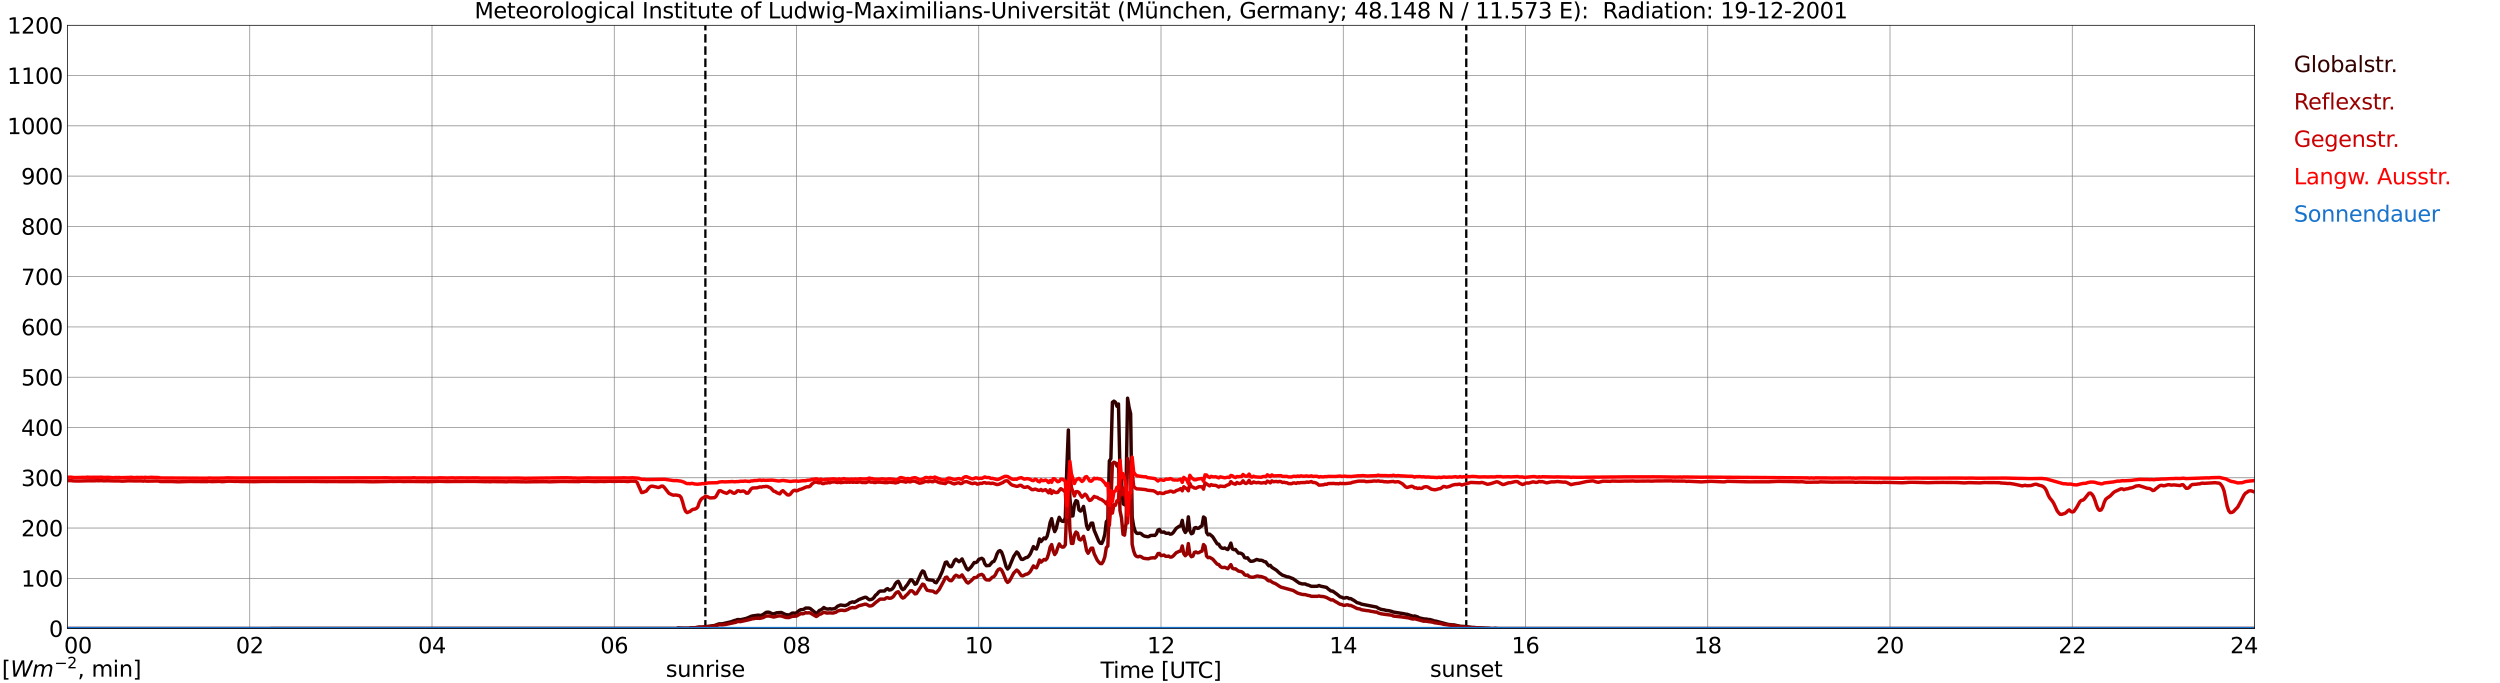 <?xml version="1.0" encoding="utf-8" standalone="no"?>
<!DOCTYPE svg PUBLIC "-//W3C//DTD SVG 1.1//EN"
  "http://www.w3.org/Graphics/SVG/1.1/DTD/svg11.dtd">
<svg xmlns:xlink="http://www.w3.org/1999/xlink" width="1085.4pt" height="296.64pt" viewBox="0 0 1085.4 296.64" xmlns="http://www.w3.org/2000/svg" version="1.1">
 <defs>
  <style type="text/css">*{stroke-linejoin: round; stroke-linecap: butt}</style>
 </defs>
 <g id="figure_1">
  <g id="patch_1">
   <path d="M 0 296.64 
L 1085.4 296.64 
L 1085.4 0 
L 0 0 
z
" style="fill: #ffffff"/>
  </g>
  <g id="axes_1">
   <g id="patch_2">
    <path d="M 29.306 272.909 
L 978.814 272.909 
L 978.814 10.976 
L 29.306 10.976 
z
" style="fill: #ffffff"/>
   </g>
   <g id="patch_3">
    <path d="M 978.814 272.909 
L 978.814 272.909 
L 978.814 10.976 
L 978.814 10.976 
z
" clip-path="url(#p922bc83b1e)" style="fill: #d3d3d3; opacity: 0.25; stroke: #d3d3d3; stroke-linejoin: miter"/>
   </g>
   <g id="matplotlib.axis_1">
    <g id="xtick_1">
     <g id="line2d_1">
      <path d="M 29.306 272.909 
L 29.306 10.976 
" clip-path="url(#p922bc83b1e)" style="fill: none; stroke: #808080; stroke-width: 0.3; stroke-linecap: square"/>
     </g>
     <g id="line2d_2"/>
     <g id="text_1">
      <!--    00 -->
      <g transform="translate(18.733 283.627) scale(0.095 -0.095)">
       <defs>
        <path id="DejaVuSans-20" transform="scale(0.016)"/>
        <path id="DejaVuSans-30" d="M 2034 4250 
Q 1547 4250 1301 3770 
Q 1056 3291 1056 2328 
Q 1056 1369 1301 889 
Q 1547 409 2034 409 
Q 2525 409 2770 889 
Q 3016 1369 3016 2328 
Q 3016 3291 2770 3770 
Q 2525 4250 2034 4250 
z
M 2034 4750 
Q 2819 4750 3233 4129 
Q 3647 3509 3647 2328 
Q 3647 1150 3233 529 
Q 2819 -91 2034 -91 
Q 1250 -91 836 529 
Q 422 1150 422 2328 
Q 422 3509 836 4129 
Q 1250 4750 2034 4750 
z
" transform="scale(0.016)"/>
       </defs>
       <use xlink:href="#DejaVuSans-20"/>
       <use xlink:href="#DejaVuSans-20" transform="translate(31.787 0)"/>
       <use xlink:href="#DejaVuSans-20" transform="translate(63.574 0)"/>
       <use xlink:href="#DejaVuSans-30" transform="translate(95.361 0)"/>
       <use xlink:href="#DejaVuSans-30" transform="translate(158.984 0)"/>
      </g>
     </g>
    </g>
    <g id="xtick_2">
     <g id="line2d_3">
      <path d="M 108.431 272.909 
L 108.431 10.976 
" clip-path="url(#p922bc83b1e)" style="fill: none; stroke: #808080; stroke-width: 0.3; stroke-linecap: square"/>
     </g>
     <g id="line2d_4"/>
     <g id="text_2">
      <!-- 02 -->
      <g transform="translate(102.387 283.627) scale(0.095 -0.095)">
       <defs>
        <path id="DejaVuSans-32" d="M 1228 531 
L 3431 531 
L 3431 0 
L 469 0 
L 469 531 
Q 828 903 1448 1529 
Q 2069 2156 2228 2338 
Q 2531 2678 2651 2914 
Q 2772 3150 2772 3378 
Q 2772 3750 2511 3984 
Q 2250 4219 1831 4219 
Q 1534 4219 1204 4116 
Q 875 4013 500 3803 
L 500 4441 
Q 881 4594 1212 4672 
Q 1544 4750 1819 4750 
Q 2544 4750 2975 4387 
Q 3406 4025 3406 3419 
Q 3406 3131 3298 2873 
Q 3191 2616 2906 2266 
Q 2828 2175 2409 1742 
Q 1991 1309 1228 531 
z
" transform="scale(0.016)"/>
       </defs>
       <use xlink:href="#DejaVuSans-30"/>
       <use xlink:href="#DejaVuSans-32" transform="translate(63.623 0)"/>
      </g>
     </g>
    </g>
    <g id="xtick_3">
     <g id="line2d_5">
      <path d="M 187.557 272.909 
L 187.557 10.976 
" clip-path="url(#p922bc83b1e)" style="fill: none; stroke: #808080; stroke-width: 0.3; stroke-linecap: square"/>
     </g>
     <g id="line2d_6"/>
     <g id="text_3">
      <!-- 04 -->
      <g transform="translate(181.513 283.627) scale(0.095 -0.095)">
       <defs>
        <path id="DejaVuSans-34" d="M 2419 4116 
L 825 1625 
L 2419 1625 
L 2419 4116 
z
M 2253 4666 
L 3047 4666 
L 3047 1625 
L 3713 1625 
L 3713 1100 
L 3047 1100 
L 3047 0 
L 2419 0 
L 2419 1100 
L 313 1100 
L 313 1709 
L 2253 4666 
z
" transform="scale(0.016)"/>
       </defs>
       <use xlink:href="#DejaVuSans-30"/>
       <use xlink:href="#DejaVuSans-34" transform="translate(63.623 0)"/>
      </g>
     </g>
    </g>
    <g id="xtick_4">
     <g id="line2d_7">
      <path d="M 266.683 272.909 
L 266.683 10.976 
" clip-path="url(#p922bc83b1e)" style="fill: none; stroke: #808080; stroke-width: 0.3; stroke-linecap: square"/>
     </g>
     <g id="line2d_8"/>
     <g id="text_4">
      <!-- 06 -->
      <g transform="translate(260.638 283.627) scale(0.095 -0.095)">
       <defs>
        <path id="DejaVuSans-36" d="M 2113 2584 
Q 1688 2584 1439 2293 
Q 1191 2003 1191 1497 
Q 1191 994 1439 701 
Q 1688 409 2113 409 
Q 2538 409 2786 701 
Q 3034 994 3034 1497 
Q 3034 2003 2786 2293 
Q 2538 2584 2113 2584 
z
M 3366 4563 
L 3366 3988 
Q 3128 4100 2886 4159 
Q 2644 4219 2406 4219 
Q 1781 4219 1451 3797 
Q 1122 3375 1075 2522 
Q 1259 2794 1537 2939 
Q 1816 3084 2150 3084 
Q 2853 3084 3261 2657 
Q 3669 2231 3669 1497 
Q 3669 778 3244 343 
Q 2819 -91 2113 -91 
Q 1303 -91 875 529 
Q 447 1150 447 2328 
Q 447 3434 972 4092 
Q 1497 4750 2381 4750 
Q 2619 4750 2861 4703 
Q 3103 4656 3366 4563 
z
" transform="scale(0.016)"/>
       </defs>
       <use xlink:href="#DejaVuSans-30"/>
       <use xlink:href="#DejaVuSans-36" transform="translate(63.623 0)"/>
      </g>
     </g>
    </g>
    <g id="xtick_5">
     <g id="line2d_9">
      <path d="M 345.808 272.909 
L 345.808 10.976 
" clip-path="url(#p922bc83b1e)" style="fill: none; stroke: #808080; stroke-width: 0.3; stroke-linecap: square"/>
     </g>
     <g id="line2d_10"/>
     <g id="text_5">
      <!-- 08 -->
      <g transform="translate(339.764 283.627) scale(0.095 -0.095)">
       <defs>
        <path id="DejaVuSans-38" d="M 2034 2216 
Q 1584 2216 1326 1975 
Q 1069 1734 1069 1313 
Q 1069 891 1326 650 
Q 1584 409 2034 409 
Q 2484 409 2743 651 
Q 3003 894 3003 1313 
Q 3003 1734 2745 1975 
Q 2488 2216 2034 2216 
z
M 1403 2484 
Q 997 2584 770 2862 
Q 544 3141 544 3541 
Q 544 4100 942 4425 
Q 1341 4750 2034 4750 
Q 2731 4750 3128 4425 
Q 3525 4100 3525 3541 
Q 3525 3141 3298 2862 
Q 3072 2584 2669 2484 
Q 3125 2378 3379 2068 
Q 3634 1759 3634 1313 
Q 3634 634 3220 271 
Q 2806 -91 2034 -91 
Q 1263 -91 848 271 
Q 434 634 434 1313 
Q 434 1759 690 2068 
Q 947 2378 1403 2484 
z
M 1172 3481 
Q 1172 3119 1398 2916 
Q 1625 2713 2034 2713 
Q 2441 2713 2670 2916 
Q 2900 3119 2900 3481 
Q 2900 3844 2670 4047 
Q 2441 4250 2034 4250 
Q 1625 4250 1398 4047 
Q 1172 3844 1172 3481 
z
" transform="scale(0.016)"/>
       </defs>
       <use xlink:href="#DejaVuSans-30"/>
       <use xlink:href="#DejaVuSans-38" transform="translate(63.623 0)"/>
      </g>
     </g>
    </g>
    <g id="xtick_6">
     <g id="line2d_11">
      <path d="M 424.934 272.909 
L 424.934 10.976 
" clip-path="url(#p922bc83b1e)" style="fill: none; stroke: #808080; stroke-width: 0.3; stroke-linecap: square"/>
     </g>
     <g id="line2d_12"/>
     <g id="text_6">
      <!-- 10 -->
      <g transform="translate(418.89 283.627) scale(0.095 -0.095)">
       <defs>
        <path id="DejaVuSans-31" d="M 794 531 
L 1825 531 
L 1825 4091 
L 703 3866 
L 703 4441 
L 1819 4666 
L 2450 4666 
L 2450 531 
L 3481 531 
L 3481 0 
L 794 0 
L 794 531 
z
" transform="scale(0.016)"/>
       </defs>
       <use xlink:href="#DejaVuSans-31"/>
       <use xlink:href="#DejaVuSans-30" transform="translate(63.623 0)"/>
      </g>
     </g>
    </g>
    <g id="xtick_7">
     <g id="line2d_13">
      <path d="M 504.06 272.909 
L 504.06 10.976 
" clip-path="url(#p922bc83b1e)" style="fill: none; stroke: #808080; stroke-width: 0.3; stroke-linecap: square"/>
     </g>
     <g id="line2d_14"/>
     <g id="text_7">
      <!-- 12 -->
      <g transform="translate(498.015 283.627) scale(0.095 -0.095)">
       <use xlink:href="#DejaVuSans-31"/>
       <use xlink:href="#DejaVuSans-32" transform="translate(63.623 0)"/>
      </g>
     </g>
    </g>
    <g id="xtick_8">
     <g id="line2d_15">
      <path d="M 583.185 272.909 
L 583.185 10.976 
" clip-path="url(#p922bc83b1e)" style="fill: none; stroke: #808080; stroke-width: 0.3; stroke-linecap: square"/>
     </g>
     <g id="line2d_16"/>
     <g id="text_8">
      <!-- 14 -->
      <g transform="translate(577.141 283.627) scale(0.095 -0.095)">
       <use xlink:href="#DejaVuSans-31"/>
       <use xlink:href="#DejaVuSans-34" transform="translate(63.623 0)"/>
      </g>
     </g>
    </g>
    <g id="xtick_9">
     <g id="line2d_17">
      <path d="M 662.311 272.909 
L 662.311 10.976 
" clip-path="url(#p922bc83b1e)" style="fill: none; stroke: #808080; stroke-width: 0.3; stroke-linecap: square"/>
     </g>
     <g id="line2d_18"/>
     <g id="text_9">
      <!-- 16 -->
      <g transform="translate(656.267 283.627) scale(0.095 -0.095)">
       <use xlink:href="#DejaVuSans-31"/>
       <use xlink:href="#DejaVuSans-36" transform="translate(63.623 0)"/>
      </g>
     </g>
    </g>
    <g id="xtick_10">
     <g id="line2d_19">
      <path d="M 741.437 272.909 
L 741.437 10.976 
" clip-path="url(#p922bc83b1e)" style="fill: none; stroke: #808080; stroke-width: 0.3; stroke-linecap: square"/>
     </g>
     <g id="line2d_20"/>
     <g id="text_10">
      <!-- 18 -->
      <g transform="translate(735.392 283.627) scale(0.095 -0.095)">
       <use xlink:href="#DejaVuSans-31"/>
       <use xlink:href="#DejaVuSans-38" transform="translate(63.623 0)"/>
      </g>
     </g>
    </g>
    <g id="xtick_11">
     <g id="line2d_21">
      <path d="M 820.562 272.909 
L 820.562 10.976 
" clip-path="url(#p922bc83b1e)" style="fill: none; stroke: #808080; stroke-width: 0.3; stroke-linecap: square"/>
     </g>
     <g id="line2d_22"/>
     <g id="text_11">
      <!-- 20 -->
      <g transform="translate(814.518 283.627) scale(0.095 -0.095)">
       <use xlink:href="#DejaVuSans-32"/>
       <use xlink:href="#DejaVuSans-30" transform="translate(63.623 0)"/>
      </g>
     </g>
    </g>
    <g id="xtick_12">
     <g id="line2d_23">
      <path d="M 899.688 272.909 
L 899.688 10.976 
" clip-path="url(#p922bc83b1e)" style="fill: none; stroke: #808080; stroke-width: 0.3; stroke-linecap: square"/>
     </g>
     <g id="line2d_24"/>
     <g id="text_12">
      <!-- 22 -->
      <g transform="translate(893.644 283.627) scale(0.095 -0.095)">
       <use xlink:href="#DejaVuSans-32"/>
       <use xlink:href="#DejaVuSans-32" transform="translate(63.623 0)"/>
      </g>
     </g>
    </g>
    <g id="xtick_13">
     <g id="line2d_25">
      <path d="M 978.814 272.909 
L 978.814 10.976 
" clip-path="url(#p922bc83b1e)" style="fill: none; stroke: #808080; stroke-width: 0.3; stroke-linecap: square"/>
     </g>
     <g id="line2d_26"/>
     <g id="text_13">
      <!-- 24    -->
      <g transform="translate(968.241 283.627) scale(0.095 -0.095)">
       <use xlink:href="#DejaVuSans-32"/>
       <use xlink:href="#DejaVuSans-34" transform="translate(63.623 0)"/>
       <use xlink:href="#DejaVuSans-20" transform="translate(127.246 0)"/>
       <use xlink:href="#DejaVuSans-20" transform="translate(159.033 0)"/>
       <use xlink:href="#DejaVuSans-20" transform="translate(190.82 0)"/>
      </g>
     </g>
    </g>
    <g id="text_14">
     <!-- Time [UTC] -->
     <g transform="translate(477.806 294.322) scale(0.095 -0.095)">
      <defs>
       <path id="DejaVuSans-54" d="M -19 4666 
L 3928 4666 
L 3928 4134 
L 2272 4134 
L 2272 0 
L 1638 0 
L 1638 4134 
L -19 4134 
L -19 4666 
z
" transform="scale(0.016)"/>
       <path id="DejaVuSans-69" d="M 603 3500 
L 1178 3500 
L 1178 0 
L 603 0 
L 603 3500 
z
M 603 4863 
L 1178 4863 
L 1178 4134 
L 603 4134 
L 603 4863 
z
" transform="scale(0.016)"/>
       <path id="DejaVuSans-6d" d="M 3328 2828 
Q 3544 3216 3844 3400 
Q 4144 3584 4550 3584 
Q 5097 3584 5394 3201 
Q 5691 2819 5691 2113 
L 5691 0 
L 5113 0 
L 5113 2094 
Q 5113 2597 4934 2840 
Q 4756 3084 4391 3084 
Q 3944 3084 3684 2787 
Q 3425 2491 3425 1978 
L 3425 0 
L 2847 0 
L 2847 2094 
Q 2847 2600 2669 2842 
Q 2491 3084 2119 3084 
Q 1678 3084 1418 2786 
Q 1159 2488 1159 1978 
L 1159 0 
L 581 0 
L 581 3500 
L 1159 3500 
L 1159 2956 
Q 1356 3278 1631 3431 
Q 1906 3584 2284 3584 
Q 2666 3584 2933 3390 
Q 3200 3197 3328 2828 
z
" transform="scale(0.016)"/>
       <path id="DejaVuSans-65" d="M 3597 1894 
L 3597 1613 
L 953 1613 
Q 991 1019 1311 708 
Q 1631 397 2203 397 
Q 2534 397 2845 478 
Q 3156 559 3463 722 
L 3463 178 
Q 3153 47 2828 -22 
Q 2503 -91 2169 -91 
Q 1331 -91 842 396 
Q 353 884 353 1716 
Q 353 2575 817 3079 
Q 1281 3584 2069 3584 
Q 2775 3584 3186 3129 
Q 3597 2675 3597 1894 
z
M 3022 2063 
Q 3016 2534 2758 2815 
Q 2500 3097 2075 3097 
Q 1594 3097 1305 2825 
Q 1016 2553 972 2059 
L 3022 2063 
z
" transform="scale(0.016)"/>
       <path id="DejaVuSans-5b" d="M 550 4863 
L 1875 4863 
L 1875 4416 
L 1125 4416 
L 1125 -397 
L 1875 -397 
L 1875 -844 
L 550 -844 
L 550 4863 
z
" transform="scale(0.016)"/>
       <path id="DejaVuSans-55" d="M 556 4666 
L 1191 4666 
L 1191 1831 
Q 1191 1081 1462 751 
Q 1734 422 2344 422 
Q 2950 422 3222 751 
Q 3494 1081 3494 1831 
L 3494 4666 
L 4128 4666 
L 4128 1753 
Q 4128 841 3676 375 
Q 3225 -91 2344 -91 
Q 1459 -91 1007 375 
Q 556 841 556 1753 
L 556 4666 
z
" transform="scale(0.016)"/>
       <path id="DejaVuSans-43" d="M 4122 4306 
L 4122 3641 
Q 3803 3938 3442 4084 
Q 3081 4231 2675 4231 
Q 1875 4231 1450 3742 
Q 1025 3253 1025 2328 
Q 1025 1406 1450 917 
Q 1875 428 2675 428 
Q 3081 428 3442 575 
Q 3803 722 4122 1019 
L 4122 359 
Q 3791 134 3420 21 
Q 3050 -91 2638 -91 
Q 1578 -91 968 557 
Q 359 1206 359 2328 
Q 359 3453 968 4101 
Q 1578 4750 2638 4750 
Q 3056 4750 3426 4639 
Q 3797 4528 4122 4306 
z
" transform="scale(0.016)"/>
       <path id="DejaVuSans-5d" d="M 1947 4863 
L 1947 -844 
L 622 -844 
L 622 -397 
L 1369 -397 
L 1369 4416 
L 622 4416 
L 622 4863 
L 1947 4863 
z
" transform="scale(0.016)"/>
      </defs>
      <use xlink:href="#DejaVuSans-54"/>
      <use xlink:href="#DejaVuSans-69" transform="translate(57.959 0)"/>
      <use xlink:href="#DejaVuSans-6d" transform="translate(85.742 0)"/>
      <use xlink:href="#DejaVuSans-65" transform="translate(183.154 0)"/>
      <use xlink:href="#DejaVuSans-20" transform="translate(244.678 0)"/>
      <use xlink:href="#DejaVuSans-5b" transform="translate(276.465 0)"/>
      <use xlink:href="#DejaVuSans-55" transform="translate(315.479 0)"/>
      <use xlink:href="#DejaVuSans-54" transform="translate(388.672 0)"/>
      <use xlink:href="#DejaVuSans-43" transform="translate(443.881 0)"/>
      <use xlink:href="#DejaVuSans-5d" transform="translate(513.705 0)"/>
     </g>
    </g>
   </g>
   <g id="matplotlib.axis_2">
    <g id="ytick_1">
     <g id="line2d_27">
      <path d="M 29.306 272.909 
L 978.814 272.909 
" clip-path="url(#p922bc83b1e)" style="fill: none; stroke: #808080; stroke-width: 0.3; stroke-linecap: square"/>
     </g>
     <g id="line2d_28"/>
     <g id="text_15">
      <!-- 0 -->
      <g transform="translate(21.261 276.518) scale(0.095 -0.095)">
       <use xlink:href="#DejaVuSans-30"/>
      </g>
     </g>
    </g>
    <g id="ytick_2">
     <g id="line2d_29">
      <path d="M 29.306 251.081 
L 978.814 251.081 
" clip-path="url(#p922bc83b1e)" style="fill: none; stroke: #808080; stroke-width: 0.3; stroke-linecap: square"/>
     </g>
     <g id="line2d_30"/>
     <g id="text_16">
      <!-- 100 -->
      <g transform="translate(9.173 254.69) scale(0.095 -0.095)">
       <use xlink:href="#DejaVuSans-31"/>
       <use xlink:href="#DejaVuSans-30" transform="translate(63.623 0)"/>
       <use xlink:href="#DejaVuSans-30" transform="translate(127.246 0)"/>
      </g>
     </g>
    </g>
    <g id="ytick_3">
     <g id="line2d_31">
      <path d="M 29.306 229.253 
L 978.814 229.253 
" clip-path="url(#p922bc83b1e)" style="fill: none; stroke: #808080; stroke-width: 0.3; stroke-linecap: square"/>
     </g>
     <g id="line2d_32"/>
     <g id="text_17">
      <!-- 200 -->
      <g transform="translate(9.173 232.863) scale(0.095 -0.095)">
       <use xlink:href="#DejaVuSans-32"/>
       <use xlink:href="#DejaVuSans-30" transform="translate(63.623 0)"/>
       <use xlink:href="#DejaVuSans-30" transform="translate(127.246 0)"/>
      </g>
     </g>
    </g>
    <g id="ytick_4">
     <g id="line2d_33">
      <path d="M 29.306 207.426 
L 978.814 207.426 
" clip-path="url(#p922bc83b1e)" style="fill: none; stroke: #808080; stroke-width: 0.3; stroke-linecap: square"/>
     </g>
     <g id="line2d_34"/>
     <g id="text_18">
      <!-- 300 -->
      <g transform="translate(9.173 211.035) scale(0.095 -0.095)">
       <defs>
        <path id="DejaVuSans-33" d="M 2597 2516 
Q 3050 2419 3304 2112 
Q 3559 1806 3559 1356 
Q 3559 666 3084 287 
Q 2609 -91 1734 -91 
Q 1441 -91 1130 -33 
Q 819 25 488 141 
L 488 750 
Q 750 597 1062 519 
Q 1375 441 1716 441 
Q 2309 441 2620 675 
Q 2931 909 2931 1356 
Q 2931 1769 2642 2001 
Q 2353 2234 1838 2234 
L 1294 2234 
L 1294 2753 
L 1863 2753 
Q 2328 2753 2575 2939 
Q 2822 3125 2822 3475 
Q 2822 3834 2567 4026 
Q 2313 4219 1838 4219 
Q 1578 4219 1281 4162 
Q 984 4106 628 3988 
L 628 4550 
Q 988 4650 1302 4700 
Q 1616 4750 1894 4750 
Q 2613 4750 3031 4423 
Q 3450 4097 3450 3541 
Q 3450 3153 3228 2886 
Q 3006 2619 2597 2516 
z
" transform="scale(0.016)"/>
       </defs>
       <use xlink:href="#DejaVuSans-33"/>
       <use xlink:href="#DejaVuSans-30" transform="translate(63.623 0)"/>
       <use xlink:href="#DejaVuSans-30" transform="translate(127.246 0)"/>
      </g>
     </g>
    </g>
    <g id="ytick_5">
     <g id="line2d_35">
      <path d="M 29.306 185.598 
L 978.814 185.598 
" clip-path="url(#p922bc83b1e)" style="fill: none; stroke: #808080; stroke-width: 0.3; stroke-linecap: square"/>
     </g>
     <g id="line2d_36"/>
     <g id="text_19">
      <!-- 400 -->
      <g transform="translate(9.173 189.207) scale(0.095 -0.095)">
       <use xlink:href="#DejaVuSans-34"/>
       <use xlink:href="#DejaVuSans-30" transform="translate(63.623 0)"/>
       <use xlink:href="#DejaVuSans-30" transform="translate(127.246 0)"/>
      </g>
     </g>
    </g>
    <g id="ytick_6">
     <g id="line2d_37">
      <path d="M 29.306 163.77 
L 978.814 163.77 
" clip-path="url(#p922bc83b1e)" style="fill: none; stroke: #808080; stroke-width: 0.3; stroke-linecap: square"/>
     </g>
     <g id="line2d_38"/>
     <g id="text_20">
      <!-- 500 -->
      <g transform="translate(9.173 167.379) scale(0.095 -0.095)">
       <defs>
        <path id="DejaVuSans-35" d="M 691 4666 
L 3169 4666 
L 3169 4134 
L 1269 4134 
L 1269 2991 
Q 1406 3038 1543 3061 
Q 1681 3084 1819 3084 
Q 2600 3084 3056 2656 
Q 3513 2228 3513 1497 
Q 3513 744 3044 326 
Q 2575 -91 1722 -91 
Q 1428 -91 1123 -41 
Q 819 9 494 109 
L 494 744 
Q 775 591 1075 516 
Q 1375 441 1709 441 
Q 2250 441 2565 725 
Q 2881 1009 2881 1497 
Q 2881 1984 2565 2268 
Q 2250 2553 1709 2553 
Q 1456 2553 1204 2497 
Q 953 2441 691 2322 
L 691 4666 
z
" transform="scale(0.016)"/>
       </defs>
       <use xlink:href="#DejaVuSans-35"/>
       <use xlink:href="#DejaVuSans-30" transform="translate(63.623 0)"/>
       <use xlink:href="#DejaVuSans-30" transform="translate(127.246 0)"/>
      </g>
     </g>
    </g>
    <g id="ytick_7">
     <g id="line2d_39">
      <path d="M 29.306 141.942 
L 978.814 141.942 
" clip-path="url(#p922bc83b1e)" style="fill: none; stroke: #808080; stroke-width: 0.3; stroke-linecap: square"/>
     </g>
     <g id="line2d_40"/>
     <g id="text_21">
      <!-- 600 -->
      <g transform="translate(9.173 145.551) scale(0.095 -0.095)">
       <use xlink:href="#DejaVuSans-36"/>
       <use xlink:href="#DejaVuSans-30" transform="translate(63.623 0)"/>
       <use xlink:href="#DejaVuSans-30" transform="translate(127.246 0)"/>
      </g>
     </g>
    </g>
    <g id="ytick_8">
     <g id="line2d_41">
      <path d="M 29.306 120.114 
L 978.814 120.114 
" clip-path="url(#p922bc83b1e)" style="fill: none; stroke: #808080; stroke-width: 0.3; stroke-linecap: square"/>
     </g>
     <g id="line2d_42"/>
     <g id="text_22">
      <!-- 700 -->
      <g transform="translate(9.173 123.724) scale(0.095 -0.095)">
       <defs>
        <path id="DejaVuSans-37" d="M 525 4666 
L 3525 4666 
L 3525 4397 
L 1831 0 
L 1172 0 
L 2766 4134 
L 525 4134 
L 525 4666 
z
" transform="scale(0.016)"/>
       </defs>
       <use xlink:href="#DejaVuSans-37"/>
       <use xlink:href="#DejaVuSans-30" transform="translate(63.623 0)"/>
       <use xlink:href="#DejaVuSans-30" transform="translate(127.246 0)"/>
      </g>
     </g>
    </g>
    <g id="ytick_9">
     <g id="line2d_43">
      <path d="M 29.306 98.287 
L 978.814 98.287 
" clip-path="url(#p922bc83b1e)" style="fill: none; stroke: #808080; stroke-width: 0.3; stroke-linecap: square"/>
     </g>
     <g id="line2d_44"/>
     <g id="text_23">
      <!-- 800 -->
      <g transform="translate(9.173 101.896) scale(0.095 -0.095)">
       <use xlink:href="#DejaVuSans-38"/>
       <use xlink:href="#DejaVuSans-30" transform="translate(63.623 0)"/>
       <use xlink:href="#DejaVuSans-30" transform="translate(127.246 0)"/>
      </g>
     </g>
    </g>
    <g id="ytick_10">
     <g id="line2d_45">
      <path d="M 29.306 76.459 
L 978.814 76.459 
" clip-path="url(#p922bc83b1e)" style="fill: none; stroke: #808080; stroke-width: 0.3; stroke-linecap: square"/>
     </g>
     <g id="line2d_46"/>
     <g id="text_24">
      <!-- 900 -->
      <g transform="translate(9.173 80.068) scale(0.095 -0.095)">
       <defs>
        <path id="DejaVuSans-39" d="M 703 97 
L 703 672 
Q 941 559 1184 500 
Q 1428 441 1663 441 
Q 2288 441 2617 861 
Q 2947 1281 2994 2138 
Q 2813 1869 2534 1725 
Q 2256 1581 1919 1581 
Q 1219 1581 811 2004 
Q 403 2428 403 3163 
Q 403 3881 828 4315 
Q 1253 4750 1959 4750 
Q 2769 4750 3195 4129 
Q 3622 3509 3622 2328 
Q 3622 1225 3098 567 
Q 2575 -91 1691 -91 
Q 1453 -91 1209 -44 
Q 966 3 703 97 
z
M 1959 2075 
Q 2384 2075 2632 2365 
Q 2881 2656 2881 3163 
Q 2881 3666 2632 3958 
Q 2384 4250 1959 4250 
Q 1534 4250 1286 3958 
Q 1038 3666 1038 3163 
Q 1038 2656 1286 2365 
Q 1534 2075 1959 2075 
z
" transform="scale(0.016)"/>
       </defs>
       <use xlink:href="#DejaVuSans-39"/>
       <use xlink:href="#DejaVuSans-30" transform="translate(63.623 0)"/>
       <use xlink:href="#DejaVuSans-30" transform="translate(127.246 0)"/>
      </g>
     </g>
    </g>
    <g id="ytick_11">
     <g id="line2d_47">
      <path d="M 29.306 54.631 
L 978.814 54.631 
" clip-path="url(#p922bc83b1e)" style="fill: none; stroke: #808080; stroke-width: 0.3; stroke-linecap: square"/>
     </g>
     <g id="line2d_48"/>
     <g id="text_25">
      <!-- 1000 -->
      <g transform="translate(3.128 58.24) scale(0.095 -0.095)">
       <use xlink:href="#DejaVuSans-31"/>
       <use xlink:href="#DejaVuSans-30" transform="translate(63.623 0)"/>
       <use xlink:href="#DejaVuSans-30" transform="translate(127.246 0)"/>
       <use xlink:href="#DejaVuSans-30" transform="translate(190.869 0)"/>
      </g>
     </g>
    </g>
    <g id="ytick_12">
     <g id="line2d_49">
      <path d="M 29.306 32.803 
L 978.814 32.803 
" clip-path="url(#p922bc83b1e)" style="fill: none; stroke: #808080; stroke-width: 0.3; stroke-linecap: square"/>
     </g>
     <g id="line2d_50"/>
     <g id="text_26">
      <!-- 1100 -->
      <g transform="translate(3.128 36.413) scale(0.095 -0.095)">
       <use xlink:href="#DejaVuSans-31"/>
       <use xlink:href="#DejaVuSans-31" transform="translate(63.623 0)"/>
       <use xlink:href="#DejaVuSans-30" transform="translate(127.246 0)"/>
       <use xlink:href="#DejaVuSans-30" transform="translate(190.869 0)"/>
      </g>
     </g>
    </g>
    <g id="ytick_13">
     <g id="line2d_51">
      <path d="M 29.306 10.976 
L 978.814 10.976 
" clip-path="url(#p922bc83b1e)" style="fill: none; stroke: #808080; stroke-width: 0.3; stroke-linecap: square"/>
     </g>
     <g id="line2d_52"/>
     <g id="text_27">
      <!-- 1200 -->
      <g transform="translate(3.128 14.585) scale(0.095 -0.095)">
       <use xlink:href="#DejaVuSans-31"/>
       <use xlink:href="#DejaVuSans-32" transform="translate(63.623 0)"/>
       <use xlink:href="#DejaVuSans-30" transform="translate(127.246 0)"/>
       <use xlink:href="#DejaVuSans-30" transform="translate(190.869 0)"/>
      </g>
     </g>
    </g>
   </g>
   <g id="line2d_53">
    <path d="M 306.246 272.909 
L 306.246 10.976 
" clip-path="url(#p922bc83b1e)" style="fill: none; stroke-dasharray: 3.7,1.6; stroke-dashoffset: 0; stroke: #000000"/>
   </g>
   <g id="line2d_54">
    <path d="M 636.595 272.909 
L 636.595 10.976 
" clip-path="url(#p922bc83b1e)" style="fill: none; stroke-dasharray: 3.7,1.6; stroke-dashoffset: 0; stroke: #000000"/>
   </g>
   <g id="line2d_55">
    <path d="M 29.306 272.909 
L 293.717 272.87 
L 294.377 272.64 
L 295.696 272.778 
L 298.992 272.778 
L 299.652 272.64 
L 301.63 272.549 
L 303.608 272.274 
L 304.927 272.274 
L 306.246 272.092 
L 310.202 271.588 
L 312.18 270.855 
L 313.499 270.855 
L 317.455 269.94 
L 318.774 269.438 
L 319.433 269.301 
L 320.093 269.026 
L 320.752 268.98 
L 321.411 269.071 
L 322.73 268.796 
L 324.049 268.476 
L 325.368 267.928 
L 326.027 267.607 
L 326.686 267.423 
L 328.005 267.24 
L 329.324 267.057 
L 329.983 267.24 
L 330.643 267.103 
L 331.302 266.784 
L 332.621 265.867 
L 333.28 265.775 
L 333.94 265.821 
L 335.258 266.463 
L 335.918 266.509 
L 337.236 266.051 
L 339.215 265.913 
L 340.533 266.555 
L 341.193 266.83 
L 342.512 267.011 
L 343.171 266.692 
L 343.83 266.234 
L 344.49 266.142 
L 345.149 266.28 
L 345.808 266.005 
L 347.127 264.953 
L 347.787 264.678 
L 348.446 264.678 
L 349.105 264.448 
L 349.765 263.992 
L 351.083 263.992 
L 351.743 264.176 
L 354.38 266.326 
L 355.04 265.867 
L 355.699 265.044 
L 356.359 264.815 
L 357.018 264.359 
L 357.677 263.763 
L 358.337 264.176 
L 358.996 264.405 
L 359.655 264.448 
L 360.315 264.267 
L 360.974 264.448 
L 362.293 264.267 
L 362.952 263.855 
L 363.612 263.213 
L 364.93 262.665 
L 366.249 262.848 
L 366.909 262.94 
L 368.227 262.39 
L 368.887 261.75 
L 370.206 261.292 
L 370.865 261.521 
L 372.184 260.788 
L 372.843 260.332 
L 375.481 259.323 
L 376.14 259.369 
L 376.799 259.965 
L 377.459 260.377 
L 378.118 260.286 
L 378.777 260.057 
L 379.437 259.415 
L 380.096 258.454 
L 380.756 257.952 
L 381.415 257.127 
L 382.074 256.625 
L 384.053 256.579 
L 384.712 255.846 
L 385.371 255.571 
L 386.031 256.167 
L 386.69 256.075 
L 387.349 255.709 
L 388.009 254.931 
L 388.668 253.558 
L 389.328 252.736 
L 389.987 252.369 
L 390.646 253.558 
L 391.306 255.298 
L 391.965 255.984 
L 392.624 255.617 
L 393.284 254.611 
L 393.943 253.834 
L 395.262 251.727 
L 395.921 251.773 
L 396.581 252.598 
L 397.24 253.65 
L 397.899 253.375 
L 399.878 248.938 
L 400.537 247.883 
L 401.196 248.25 
L 401.856 250.173 
L 402.515 251.5 
L 403.175 251.727 
L 405.153 251.956 
L 405.812 252.781 
L 406.471 253.008 
L 407.79 250.95 
L 409.109 248.067 
L 410.428 244.177 
L 411.087 243.994 
L 411.746 245.275 
L 412.406 245.962 
L 413.065 246.008 
L 413.725 244.91 
L 414.384 243.4 
L 415.043 242.804 
L 416.362 243.858 
L 417.022 243.4 
L 417.681 242.666 
L 419.659 246.877 
L 420.318 247.427 
L 421.637 246.146 
L 422.956 244.223 
L 423.615 244.269 
L 424.275 243.902 
L 424.934 242.85 
L 426.253 242.394 
L 426.912 242.85 
L 427.572 244.773 
L 428.231 245.596 
L 429.55 245.504 
L 430.869 243.948 
L 431.528 243.721 
L 432.187 242.439 
L 432.847 240.516 
L 433.506 239.373 
L 434.165 239.052 
L 434.825 239.648 
L 435.484 241.431 
L 436.803 246.008 
L 437.462 247.06 
L 438.122 246.329 
L 440.1 241.569 
L 441.419 239.648 
L 442.078 240.241 
L 442.737 241.66 
L 443.397 242.804 
L 444.056 242.896 
L 445.375 242.119 
L 446.034 241.981 
L 446.694 241.385 
L 447.353 240.425 
L 448.672 237.314 
L 449.331 238.091 
L 449.991 238.366 
L 450.65 236.627 
L 451.309 233.972 
L 451.969 235.116 
L 453.287 233.562 
L 453.947 233.927 
L 454.606 232.829 
L 455.266 230.266 
L 455.925 226.835 
L 456.584 225.187 
L 457.244 228.71 
L 457.903 230.816 
L 458.563 229.489 
L 459.222 226.651 
L 459.881 224.593 
L 460.541 225.829 
L 461.2 226.331 
L 461.859 226.376 
L 462.519 224.866 
L 463.178 203.13 
L 463.838 186.702 
L 464.497 216.08 
L 465.156 224.043 
L 465.816 223.951 
L 466.475 218.964 
L 467.134 217.362 
L 467.794 217.682 
L 468.453 221.389 
L 469.113 221.893 
L 469.772 221.297 
L 470.431 219.878 
L 471.091 223.585 
L 471.75 228.208 
L 472.409 229.808 
L 473.728 227.156 
L 474.388 227.11 
L 475.047 230.22 
L 477.025 234.933 
L 477.685 235.85 
L 478.344 235.941 
L 479.003 234.477 
L 479.663 231.96 
L 480.322 226.468 
L 480.981 225.783 
L 481.641 200.111 
L 482.3 199.103 
L 482.96 174.666 
L 483.619 174.164 
L 484.278 174.621 
L 484.938 176.406 
L 485.597 175.4 
L 486.256 204.824 
L 486.916 208.484 
L 487.575 218.689 
L 488.235 219.147 
L 488.894 211.688 
L 489.553 172.883 
L 490.213 176.91 
L 490.872 179.61 
L 491.532 224.456 
L 492.191 228.526 
L 492.85 230.679 
L 493.51 231.502 
L 494.169 231.593 
L 494.828 231.456 
L 495.488 231.731 
L 496.147 232.37 
L 496.807 232.737 
L 498.125 233.012 
L 498.785 232.966 
L 499.444 232.508 
L 500.763 232.416 
L 501.422 232.462 
L 502.082 231.777 
L 502.741 230.129 
L 503.4 229.854 
L 504.06 231 
L 504.719 231.043 
L 505.379 230.954 
L 506.038 231.456 
L 506.697 231.547 
L 507.357 231.456 
L 508.016 231.914 
L 508.675 231.822 
L 509.335 231.272 
L 510.654 229.397 
L 511.972 228.481 
L 512.632 228.345 
L 513.291 225.918 
L 513.95 229.945 
L 514.61 231.181 
L 515.269 230.22 
L 515.929 224.41 
L 516.588 230.358 
L 517.247 231.731 
L 517.907 231.41 
L 518.566 229.26 
L 519.226 229.031 
L 519.885 229.397 
L 520.544 229.26 
L 521.204 228.664 
L 521.863 228.299 
L 522.522 224.456 
L 523.182 224.958 
L 523.841 231.181 
L 524.501 232.189 
L 525.16 231.914 
L 526.479 233.012 
L 528.457 236.125 
L 529.116 236.26 
L 529.776 237.406 
L 530.435 237.954 
L 531.094 238.091 
L 531.754 237.908 
L 532.413 238.321 
L 533.073 238.596 
L 533.732 237.406 
L 534.391 235.804 
L 535.051 238.321 
L 535.71 238.641 
L 536.369 238.55 
L 537.688 240.15 
L 538.348 240.104 
L 539.007 240.333 
L 539.666 240.791 
L 540.326 242.073 
L 540.985 242.302 
L 541.644 242.164 
L 542.304 243.125 
L 542.963 243.675 
L 543.623 243.675 
L 544.282 243.537 
L 545.601 242.896 
L 546.919 243.262 
L 547.579 243.216 
L 548.238 243.446 
L 548.898 243.858 
L 549.557 243.948 
L 550.216 244.91 
L 550.876 245.642 
L 551.535 245.458 
L 552.195 246.329 
L 554.173 247.565 
L 555.491 248.8 
L 556.81 249.715 
L 558.129 250.173 
L 558.788 250.446 
L 559.448 250.492 
L 561.426 251.271 
L 564.063 253.146 
L 565.382 253.513 
L 566.701 253.513 
L 567.36 253.879 
L 568.02 254.017 
L 569.338 254.565 
L 570.657 254.565 
L 571.976 254.519 
L 572.635 254.198 
L 573.295 254.473 
L 575.932 255.023 
L 576.592 255.663 
L 577.91 256.625 
L 578.57 256.625 
L 580.548 258.042 
L 581.867 259.142 
L 582.526 259.277 
L 583.185 259.644 
L 583.845 259.644 
L 584.504 259.415 
L 585.164 259.552 
L 585.823 259.919 
L 586.482 259.873 
L 587.142 260.332 
L 587.801 260.65 
L 589.12 261.613 
L 590.439 261.977 
L 591.098 262.298 
L 597.692 263.58 
L 598.351 264.038 
L 599.67 264.586 
L 600.989 264.769 
L 601.648 264.998 
L 602.967 265.136 
L 604.286 265.457 
L 604.945 265.73 
L 609.561 266.463 
L 610.22 266.646 
L 610.879 266.692 
L 613.517 267.561 
L 614.176 267.423 
L 615.495 267.836 
L 616.154 268.249 
L 618.133 268.705 
L 619.451 268.796 
L 620.111 268.98 
L 620.77 268.98 
L 622.089 269.347 
L 622.748 269.619 
L 623.408 269.665 
L 628.683 271.084 
L 630.661 271.313 
L 631.32 271.313 
L 633.298 271.772 
L 633.958 271.909 
L 635.936 272.001 
L 639.233 272.457 
L 639.892 272.411 
L 641.211 272.549 
L 643.189 272.64 
L 647.805 272.909 
L 649.123 272.824 
L 650.442 272.909 
L 978.154 272.909 
L 978.154 272.909 
" clip-path="url(#p922bc83b1e)" style="fill: none; stroke: #330000; stroke-width: 1.5; stroke-linecap: square"/>
   </g>
   <g id="line2d_56">
    <path d="M 29.306 272.909 
L 293.717 272.87 
L 295.036 272.734 
L 297.014 272.787 
L 298.992 272.789 
L 299.652 272.667 
L 301.63 272.575 
L 303.608 272.317 
L 304.927 272.317 
L 306.905 272.13 
L 308.224 272.084 
L 310.861 271.665 
L 312.18 271.246 
L 313.499 271.294 
L 314.818 271.154 
L 319.433 270.176 
L 320.093 269.897 
L 320.752 269.803 
L 321.411 269.897 
L 325.368 269.013 
L 326.686 268.639 
L 327.346 268.593 
L 328.005 268.408 
L 329.983 268.454 
L 331.302 268.129 
L 332.621 267.476 
L 333.94 267.43 
L 335.918 267.895 
L 337.896 267.43 
L 339.215 267.43 
L 341.193 268.08 
L 342.512 268.129 
L 343.83 267.616 
L 345.808 267.476 
L 347.127 266.686 
L 347.787 266.406 
L 348.446 266.498 
L 349.105 266.358 
L 349.765 265.987 
L 350.424 266.127 
L 351.083 266.033 
L 351.743 266.127 
L 354.38 267.661 
L 355.04 267.29 
L 355.699 266.686 
L 356.359 266.592 
L 357.677 265.802 
L 358.996 266.173 
L 360.315 266.079 
L 361.634 266.173 
L 362.952 265.802 
L 363.612 265.289 
L 364.93 264.963 
L 365.59 264.915 
L 366.249 265.055 
L 366.909 265.055 
L 368.227 264.544 
L 368.887 264.079 
L 370.206 263.752 
L 370.865 263.892 
L 371.524 263.752 
L 372.843 263.008 
L 374.162 262.682 
L 375.481 262.309 
L 376.14 262.357 
L 377.459 263.102 
L 378.118 263.056 
L 378.777 262.822 
L 380.096 261.659 
L 382.074 260.122 
L 383.393 260.122 
L 384.053 260.122 
L 384.712 259.611 
L 385.371 259.472 
L 386.031 259.751 
L 386.69 259.703 
L 387.349 259.424 
L 388.009 258.819 
L 388.668 257.795 
L 389.328 257.145 
L 389.987 256.911 
L 390.646 257.795 
L 391.306 259.098 
L 391.965 259.657 
L 392.624 259.378 
L 393.284 258.588 
L 393.943 258.029 
L 395.262 256.492 
L 395.921 256.492 
L 396.581 257.051 
L 397.24 257.841 
L 397.899 257.701 
L 400.537 253.607 
L 401.196 253.886 
L 401.856 255.235 
L 402.515 256.261 
L 403.834 256.538 
L 405.153 256.678 
L 405.812 257.236 
L 406.471 257.376 
L 407.79 255.888 
L 409.768 252.21 
L 410.428 250.769 
L 411.087 250.535 
L 411.746 251.513 
L 412.406 252.072 
L 413.065 252.118 
L 413.725 251.374 
L 414.384 250.256 
L 415.043 249.743 
L 415.703 250.022 
L 416.362 250.49 
L 417.022 250.21 
L 417.681 249.603 
L 419.659 252.722 
L 420.318 253.142 
L 421.637 252.118 
L 422.956 250.769 
L 423.615 250.769 
L 424.275 250.49 
L 424.934 249.743 
L 426.253 249.372 
L 426.912 249.837 
L 427.572 251.186 
L 428.231 251.745 
L 429.55 251.838 
L 430.869 250.581 
L 431.528 250.35 
L 432.187 249.466 
L 432.847 248.069 
L 433.506 247.231 
L 434.165 246.951 
L 434.825 247.464 
L 435.484 248.767 
L 436.803 252.072 
L 437.462 252.862 
L 438.122 252.397 
L 438.781 251.326 
L 440.1 248.813 
L 441.419 247.51 
L 442.078 248.023 
L 443.397 249.883 
L 444.056 250.022 
L 445.375 249.326 
L 446.034 249.232 
L 446.694 248.767 
L 447.353 248.069 
L 448.672 245.694 
L 449.331 246.301 
L 449.991 246.532 
L 450.65 245.137 
L 451.309 243.136 
L 451.969 244.066 
L 453.287 242.902 
L 453.947 243.136 
L 454.606 242.391 
L 455.266 240.39 
L 455.925 237.55 
L 456.584 236.432 
L 457.244 239.178 
L 457.903 240.761 
L 458.563 239.831 
L 459.222 237.736 
L 459.881 236.153 
L 460.541 237.131 
L 461.2 237.55 
L 461.859 237.456 
L 462.519 236.526 
L 463.178 220.051 
L 463.838 209.207 
L 464.497 230.057 
L 465.156 235.922 
L 465.816 235.922 
L 466.475 232.338 
L 467.134 230.989 
L 467.794 231.454 
L 468.453 234.06 
L 469.113 234.433 
L 469.772 233.874 
L 470.431 232.85 
L 471.091 235.642 
L 471.75 239.039 
L 472.409 240.202 
L 473.728 238.015 
L 474.388 237.969 
L 475.047 240.39 
L 476.366 243.182 
L 477.025 244.02 
L 477.685 244.67 
L 478.344 244.718 
L 479.003 243.695 
L 479.663 241.785 
L 480.322 237.736 
L 480.981 237.085 
L 481.641 219.677 
L 482.3 218.887 
L 482.96 201.202 
L 483.619 200.689 
L 484.278 200.969 
L 484.938 202.366 
L 485.597 201.154 
L 486.256 221.679 
L 486.916 224.892 
L 487.575 232.012 
L 488.235 232.338 
L 488.894 227.031 
L 489.553 199.107 
L 490.213 201.993 
L 490.872 203.11 
L 491.532 236.293 
L 492.191 239.272 
L 492.85 240.994 
L 493.51 241.599 
L 494.169 241.739 
L 494.828 241.505 
L 495.488 241.739 
L 496.147 242.204 
L 496.807 242.437 
L 498.125 242.577 
L 498.785 242.577 
L 499.444 242.298 
L 500.763 242.158 
L 501.422 242.252 
L 502.082 241.599 
L 502.741 240.342 
L 503.4 240.296 
L 504.06 241.228 
L 505.379 240.994 
L 506.038 241.505 
L 506.697 241.553 
L 507.357 241.414 
L 508.016 241.878 
L 508.675 241.833 
L 509.335 241.414 
L 510.654 239.971 
L 511.972 239.366 
L 512.632 239.226 
L 513.291 237.039 
L 513.95 240.39 
L 514.61 241.274 
L 515.269 240.575 
L 515.929 236.013 
L 516.588 240.669 
L 517.247 241.693 
L 517.907 241.459 
L 518.566 239.831 
L 519.226 239.645 
L 519.885 240.017 
L 520.544 239.925 
L 521.204 239.506 
L 521.863 239.272 
L 522.522 236.432 
L 523.182 237.179 
L 523.841 241.414 
L 524.501 242.112 
L 525.16 241.972 
L 526.479 242.717 
L 528.457 244.95 
L 529.116 245.089 
L 529.776 245.928 
L 530.435 246.347 
L 531.094 246.392 
L 531.754 246.301 
L 533.073 246.905 
L 534.391 245.137 
L 535.051 246.672 
L 535.71 246.997 
L 536.369 246.951 
L 537.688 247.929 
L 539.007 248.209 
L 539.666 248.628 
L 540.326 249.512 
L 540.985 249.791 
L 541.644 249.651 
L 542.304 250.302 
L 542.963 250.535 
L 543.623 250.629 
L 544.282 250.581 
L 545.601 250.116 
L 546.26 250.116 
L 546.919 250.302 
L 547.579 250.302 
L 549.557 251.046 
L 550.216 251.793 
L 550.876 252.21 
L 551.535 252.164 
L 552.195 252.677 
L 552.854 253.048 
L 553.513 253.281 
L 554.173 253.652 
L 555.491 254.539 
L 556.151 254.91 
L 561.426 256.352 
L 563.404 257.516 
L 565.382 258.075 
L 566.701 258.169 
L 568.02 258.54 
L 568.679 258.633 
L 569.338 258.913 
L 570.657 258.913 
L 571.976 258.913 
L 572.635 258.727 
L 573.295 258.913 
L 574.613 259.007 
L 575.932 259.424 
L 577.91 260.495 
L 578.57 260.401 
L 579.889 261.24 
L 580.548 261.565 
L 581.207 262.03 
L 581.867 262.357 
L 582.526 262.449 
L 583.185 262.776 
L 583.845 262.822 
L 584.504 262.637 
L 585.164 262.589 
L 585.823 262.868 
L 586.482 262.868 
L 587.801 263.473 
L 589.12 264.171 
L 590.439 264.405 
L 591.098 264.73 
L 593.076 265.055 
L 594.395 265.195 
L 595.054 265.383 
L 596.373 265.568 
L 597.032 265.754 
L 597.692 265.708 
L 598.351 266.127 
L 599.67 266.498 
L 600.989 266.686 
L 604.286 267.105 
L 604.945 267.476 
L 608.242 267.801 
L 611.539 268.268 
L 612.858 268.639 
L 613.517 268.779 
L 614.176 268.639 
L 618.133 269.711 
L 618.792 269.663 
L 622.089 270.128 
L 622.748 270.361 
L 626.045 270.826 
L 626.705 271.06 
L 632.639 271.804 
L 633.298 271.85 
L 633.958 272.13 
L 634.617 272.084 
L 635.276 272.223 
L 636.595 272.317 
L 643.189 272.688 
L 644.508 272.725 
L 645.167 272.839 
L 645.827 272.734 
L 647.145 272.835 
L 647.805 272.909 
L 649.123 272.828 
L 650.442 272.909 
L 978.154 272.909 
L 978.154 272.909 
" clip-path="url(#p922bc83b1e)" style="fill: none; stroke: #990000; stroke-width: 1.5; stroke-linecap: square"/>
   </g>
   <g id="line2d_57">
    <path d="M 29.306 208.702 
L 30.625 208.639 
L 31.943 208.805 
L 33.262 208.827 
L 34.581 208.827 
L 38.537 208.731 
L 41.175 208.755 
L 41.834 208.689 
L 43.153 208.722 
L 43.812 208.668 
L 45.131 208.766 
L 46.45 208.718 
L 49.747 208.805 
L 51.725 208.805 
L 53.043 208.912 
L 55.681 208.755 
L 58.978 208.812 
L 61.615 208.803 
L 62.275 208.899 
L 62.934 208.761 
L 63.594 208.905 
L 68.209 208.822 
L 68.869 208.866 
L 69.528 209.05 
L 74.803 209.074 
L 77.441 209.194 
L 82.056 209.036 
L 89.969 209.108 
L 90.628 208.984 
L 91.947 209.106 
L 95.244 208.991 
L 96.563 209.135 
L 98.541 208.94 
L 99.86 208.916 
L 102.497 209.015 
L 103.156 208.977 
L 104.475 209.052 
L 105.794 209.058 
L 107.772 209.084 
L 110.41 209.124 
L 113.707 209.036 
L 117.663 209.019 
L 124.257 209.028 
L 130.191 209.039 
L 134.807 209.006 
L 136.125 209.025 
L 142.06 209.087 
L 143.379 209.058 
L 149.972 209.1 
L 153.269 209.104 
L 155.247 209.06 
L 156.566 209.076 
L 161.841 209.17 
L 169.754 209.01 
L 171.073 209.047 
L 173.71 208.973 
L 175.029 209.074 
L 177.666 209.025 
L 184.26 209.098 
L 184.92 209.03 
L 185.579 209.146 
L 190.854 208.956 
L 193.492 209.063 
L 206.02 208.995 
L 210.635 209.117 
L 211.954 209.1 
L 212.614 209.165 
L 213.932 209.067 
L 215.251 209.108 
L 217.889 209.126 
L 219.867 209.18 
L 221.186 209.1 
L 228.439 209.202 
L 231.076 209.163 
L 237.011 209.113 
L 238.329 209.196 
L 243.604 209.019 
L 251.517 209.106 
L 252.176 208.958 
L 254.155 208.969 
L 255.473 208.977 
L 258.111 209.071 
L 261.408 208.991 
L 262.067 209.069 
L 264.705 208.936 
L 266.683 209.023 
L 268.661 208.929 
L 269.98 208.971 
L 270.639 208.921 
L 271.958 209.028 
L 272.617 209.08 
L 273.936 208.89 
L 275.914 208.934 
L 276.573 209.377 
L 278.552 213.839 
L 279.211 213.782 
L 279.87 213.45 
L 280.53 213.264 
L 281.849 211.621 
L 282.508 211.171 
L 283.167 211.062 
L 285.145 211.494 
L 285.805 211.675 
L 286.464 211.47 
L 287.124 211.047 
L 287.783 211.049 
L 288.442 211.658 
L 290.42 214.183 
L 291.739 214.79 
L 292.399 215.011 
L 293.058 214.902 
L 293.717 214.947 
L 295.036 215.216 
L 295.696 215.962 
L 296.355 217.914 
L 297.014 220.422 
L 297.674 222.015 
L 298.333 222.546 
L 299.652 222.026 
L 300.311 221.435 
L 300.971 221.114 
L 301.63 221.048 
L 302.289 220.764 
L 302.949 220.127 
L 303.608 218.119 
L 304.267 216.942 
L 304.927 216.294 
L 305.586 215.999 
L 306.246 215.43 
L 306.905 215.556 
L 308.224 216.181 
L 310.202 216.087 
L 310.861 215.532 
L 312.18 213.12 
L 312.839 213.044 
L 314.158 213.74 
L 315.477 214.188 
L 316.136 213.808 
L 316.796 213.201 
L 317.455 213.433 
L 318.114 213.965 
L 318.774 214.175 
L 319.433 213.884 
L 320.093 213.153 
L 320.752 213.053 
L 321.411 213.4 
L 322.73 213.142 
L 323.39 213.45 
L 324.049 214.122 
L 324.708 214.107 
L 325.368 213.356 
L 326.027 212.348 
L 326.686 211.874 
L 328.005 211.809 
L 328.665 211.789 
L 329.983 211.394 
L 330.643 211.488 
L 331.302 211.265 
L 331.961 211.28 
L 332.621 211.152 
L 333.28 211.254 
L 334.599 211.854 
L 335.918 213.262 
L 336.577 213.404 
L 337.236 213.902 
L 338.555 214.413 
L 339.215 213.505 
L 339.874 213.013 
L 341.852 214.845 
L 342.512 214.928 
L 343.171 214.526 
L 343.83 213.625 
L 344.49 213 
L 345.149 212.839 
L 345.808 213.136 
L 346.468 212.891 
L 347.127 212.52 
L 347.787 212.391 
L 349.765 211.531 
L 350.424 211.326 
L 351.083 211.357 
L 351.743 211.023 
L 352.402 210.228 
L 353.062 209.676 
L 353.721 209.399 
L 354.38 209.255 
L 355.04 209.517 
L 355.699 209.634 
L 356.359 209.493 
L 357.018 209.958 
L 357.677 209.951 
L 358.337 209.667 
L 358.996 209.696 
L 359.655 209.482 
L 360.315 209.632 
L 360.974 209.32 
L 362.293 209.207 
L 363.612 209.519 
L 364.271 209.255 
L 364.93 209.569 
L 366.909 209.281 
L 367.568 209.412 
L 368.227 209.283 
L 368.887 209.403 
L 369.546 209.231 
L 370.206 209.401 
L 370.865 209.325 
L 372.184 209.421 
L 372.843 209.248 
L 373.502 209.191 
L 374.162 209.475 
L 376.14 209.499 
L 376.799 209.163 
L 377.459 209.102 
L 378.118 209.338 
L 378.777 209.272 
L 379.437 209.469 
L 380.096 209.512 
L 380.756 209.292 
L 382.734 209.373 
L 384.053 209.525 
L 385.371 209.525 
L 386.031 209.331 
L 387.349 209.46 
L 388.009 209.477 
L 388.668 209.665 
L 389.987 209.405 
L 390.646 208.897 
L 392.624 209.137 
L 393.284 209.342 
L 393.943 209.006 
L 395.262 209.228 
L 395.921 208.923 
L 396.581 208.877 
L 397.24 208.947 
L 399.218 209.798 
L 400.537 209.514 
L 401.856 208.967 
L 403.175 209.174 
L 403.834 208.847 
L 404.493 209.119 
L 405.153 209.159 
L 405.812 208.692 
L 407.79 209.543 
L 410.428 209.958 
L 411.087 209.362 
L 411.746 209.2 
L 412.406 209.331 
L 413.725 209.955 
L 414.384 210.093 
L 415.703 209.669 
L 416.362 209.608 
L 417.022 209.975 
L 417.681 209.84 
L 418.34 209.266 
L 419.659 209.091 
L 421.637 209.835 
L 422.297 209.992 
L 422.956 209.737 
L 423.615 209.787 
L 424.275 210.202 
L 424.934 210.084 
L 425.593 209.811 
L 426.253 209.886 
L 426.912 209.595 
L 427.572 209.521 
L 428.231 209.783 
L 429.55 209.711 
L 430.209 209.951 
L 430.869 209.735 
L 432.847 210.381 
L 433.506 210.3 
L 435.484 209.469 
L 436.144 208.919 
L 436.803 208.742 
L 437.462 208.781 
L 438.781 210.152 
L 439.44 210.604 
L 441.419 211.171 
L 442.078 211.038 
L 442.737 210.682 
L 443.397 210.765 
L 444.056 211.289 
L 444.716 211.599 
L 445.375 211.531 
L 446.034 211.306 
L 446.694 211.623 
L 448.012 212.599 
L 448.672 212.57 
L 449.331 212.335 
L 449.991 212.492 
L 450.65 212.826 
L 451.309 212.909 
L 451.969 212.522 
L 452.628 213.068 
L 453.947 212.583 
L 455.266 213.956 
L 455.925 212.612 
L 456.584 214.238 
L 457.244 213.166 
L 457.903 213.688 
L 458.563 213.86 
L 459.222 213.758 
L 460.541 212.167 
L 461.859 212.968 
L 462.519 213.664 
L 463.178 224.608 
L 464.497 203.981 
L 465.156 211.606 
L 466.475 215.321 
L 467.134 213.467 
L 467.794 213.441 
L 468.453 213.825 
L 469.113 214.989 
L 469.772 215.86 
L 471.091 214.544 
L 471.75 215.109 
L 472.409 216.471 
L 473.069 217.287 
L 473.728 217.058 
L 475.047 215.524 
L 475.706 215.847 
L 476.366 215.91 
L 477.025 216.432 
L 478.344 216.953 
L 479.663 217.94 
L 480.322 218.787 
L 480.981 217.595 
L 481.641 228.035 
L 482.3 219.304 
L 482.96 222.757 
L 483.619 219.108 
L 484.278 219.361 
L 484.938 217.431 
L 485.597 217.259 
L 486.256 204.942 
L 486.916 214.864 
L 487.575 211.992 
L 488.235 214.103 
L 488.894 217.305 
L 489.553 227.051 
L 490.213 216.493 
L 490.872 216.089 
L 491.532 204.271 
L 492.191 211.165 
L 492.85 211.861 
L 493.51 212.245 
L 494.828 212.313 
L 497.466 212.581 
L 498.125 212.824 
L 500.763 213.088 
L 501.422 213.387 
L 502.741 214.299 
L 503.4 213.924 
L 504.719 214.266 
L 505.379 214.181 
L 506.038 213.721 
L 506.697 213.69 
L 507.357 213.52 
L 508.016 213.23 
L 508.675 213.286 
L 509.335 213.657 
L 509.994 213.5 
L 510.654 213.007 
L 511.972 212.553 
L 512.632 212.099 
L 513.291 213.094 
L 513.95 211.335 
L 514.61 211.848 
L 515.269 212.201 
L 515.929 213.081 
L 516.588 209.925 
L 517.247 211.267 
L 517.907 211.488 
L 518.566 211.881 
L 519.226 211.966 
L 520.544 211.3 
L 521.863 211.344 
L 522.522 212.365 
L 523.182 209.652 
L 524.501 210.534 
L 525.16 210.955 
L 525.819 210.398 
L 526.479 210.671 
L 527.797 210.735 
L 528.457 211.034 
L 529.116 211.461 
L 529.776 211.023 
L 531.094 211.184 
L 531.754 211.204 
L 532.413 210.783 
L 533.732 210.281 
L 534.391 209.098 
L 535.051 209.792 
L 536.369 210.23 
L 537.029 209.469 
L 537.688 209.818 
L 538.348 209.936 
L 539.007 209.63 
L 539.666 208.737 
L 540.326 209.628 
L 540.985 209.903 
L 541.644 209.538 
L 542.304 208.532 
L 542.963 209.759 
L 543.623 209.752 
L 544.282 209.22 
L 544.941 209.475 
L 545.601 209.606 
L 546.26 209.427 
L 547.579 209.726 
L 548.898 209.508 
L 549.557 209.77 
L 550.216 208.871 
L 550.876 209.176 
L 551.535 209.63 
L 552.195 208.779 
L 552.854 209.165 
L 554.173 209.01 
L 554.832 209.218 
L 555.491 209.004 
L 556.151 209.119 
L 556.81 209.484 
L 557.47 209.357 
L 558.129 209.549 
L 558.788 209.61 
L 559.448 209.964 
L 560.766 209.995 
L 561.426 209.667 
L 562.085 209.689 
L 562.745 209.883 
L 563.404 209.549 
L 564.063 209.693 
L 564.723 209.521 
L 566.701 209.493 
L 567.36 209.263 
L 568.02 209.416 
L 569.338 209.078 
L 569.998 209.475 
L 570.657 209.464 
L 571.317 209.669 
L 571.976 210.051 
L 572.635 210.628 
L 574.613 210.484 
L 575.273 210.204 
L 575.932 210.318 
L 576.592 209.955 
L 578.57 209.905 
L 579.229 209.896 
L 579.889 210.01 
L 580.548 209.968 
L 581.207 210.075 
L 581.867 209.805 
L 582.526 209.986 
L 583.185 209.859 
L 583.845 209.982 
L 586.482 209.696 
L 587.142 209.412 
L 589.779 208.884 
L 592.417 208.897 
L 593.076 209.119 
L 595.714 208.947 
L 596.373 208.812 
L 597.692 208.897 
L 598.351 208.753 
L 599.011 208.923 
L 600.329 208.986 
L 600.989 209.178 
L 601.648 209.122 
L 602.307 209.246 
L 604.286 209.067 
L 604.945 209.028 
L 605.604 209.259 
L 606.923 209.122 
L 607.582 209.338 
L 608.901 210.064 
L 610.22 211.35 
L 610.879 211.651 
L 612.858 211.082 
L 613.517 211.313 
L 614.176 211.824 
L 614.836 211.789 
L 615.495 212.077 
L 616.154 211.887 
L 616.814 212.055 
L 617.473 211.961 
L 618.133 211.468 
L 618.792 211.326 
L 619.451 211.315 
L 620.111 211.562 
L 621.429 212.387 
L 622.748 212.621 
L 623.408 212.594 
L 624.726 212.21 
L 625.386 212.134 
L 626.705 211.204 
L 627.364 211.276 
L 628.023 211.518 
L 629.342 211.171 
L 630.661 210.597 
L 631.98 210.318 
L 632.639 210.394 
L 633.298 210.2 
L 633.958 210.246 
L 634.617 210.595 
L 638.573 209.445 
L 642.53 209.621 
L 643.189 209.46 
L 643.848 209.545 
L 645.827 210.276 
L 647.145 210.01 
L 649.783 209.152 
L 650.442 209.294 
L 652.42 210.383 
L 653.08 210.289 
L 655.058 209.584 
L 655.717 209.584 
L 657.695 209.124 
L 658.355 209.074 
L 659.014 209.198 
L 659.674 209.761 
L 660.992 210.359 
L 661.652 210.178 
L 662.311 209.779 
L 662.97 209.676 
L 663.63 209.731 
L 665.608 209.189 
L 666.927 209.462 
L 667.586 209.34 
L 668.246 209.001 
L 668.905 209.183 
L 669.564 209.08 
L 671.542 209.643 
L 673.521 209.211 
L 674.839 209.213 
L 676.158 209.06 
L 678.796 209.325 
L 679.455 209.272 
L 680.114 209.436 
L 682.092 210.418 
L 683.411 210.091 
L 684.73 209.883 
L 685.389 209.835 
L 688.686 209.074 
L 691.324 208.772 
L 691.983 208.855 
L 692.643 209.156 
L 693.961 209.405 
L 695.939 208.903 
L 698.577 208.964 
L 699.236 208.975 
L 699.896 208.855 
L 703.193 208.934 
L 705.83 208.847 
L 707.149 208.86 
L 709.127 208.801 
L 709.786 208.899 
L 715.721 208.836 
L 717.04 208.895 
L 718.358 208.82 
L 725.612 208.757 
L 726.271 208.873 
L 726.93 208.822 
L 728.249 208.857 
L 731.546 208.873 
L 732.205 209.015 
L 732.865 208.936 
L 738.799 209.213 
L 742.756 208.96 
L 748.031 209.198 
L 748.69 209.189 
L 750.009 208.956 
L 759.24 209.194 
L 764.515 209.183 
L 765.834 209.17 
L 767.812 209.185 
L 771.768 208.995 
L 778.362 209.08 
L 781 209.196 
L 782.318 209.126 
L 784.296 209.364 
L 789.572 209.311 
L 790.231 209.202 
L 795.506 209.322 
L 796.825 209.307 
L 804.737 209.296 
L 805.397 209.403 
L 807.375 209.329 
L 809.353 209.366 
L 815.287 209.464 
L 815.947 209.403 
L 816.606 209.49 
L 817.925 209.375 
L 825.837 209.597 
L 829.134 209.401 
L 830.453 209.392 
L 835.069 209.495 
L 837.047 209.571 
L 839.684 209.486 
L 842.322 209.453 
L 843.641 209.445 
L 844.959 209.462 
L 849.575 209.49 
L 852.872 209.663 
L 854.85 209.534 
L 859.466 209.652 
L 861.444 209.504 
L 868.038 209.552 
L 868.697 209.7 
L 870.675 209.807 
L 871.335 209.899 
L 872.653 209.907 
L 873.972 210.108 
L 875.95 210.501 
L 877.269 210.804 
L 877.929 210.955 
L 879.247 210.682 
L 879.907 210.868 
L 881.225 210.826 
L 881.885 210.78 
L 883.204 210.324 
L 883.863 210.226 
L 884.522 210.342 
L 885.182 210.643 
L 886.5 210.957 
L 887.16 211.322 
L 887.819 211.937 
L 888.479 213.018 
L 889.138 214.727 
L 889.797 216.034 
L 891.116 217.665 
L 891.775 218.791 
L 893.094 221.712 
L 893.754 222.602 
L 894.413 223.27 
L 895.072 223.316 
L 896.391 222.919 
L 897.051 222.526 
L 897.71 221.825 
L 898.369 221.389 
L 899.029 222.02 
L 899.688 222.301 
L 900.347 222.111 
L 901.666 220.221 
L 902.985 217.829 
L 903.644 217.237 
L 904.304 217.15 
L 904.963 216.628 
L 906.941 214.151 
L 907.601 214.072 
L 908.26 214.602 
L 908.919 215.607 
L 909.579 217.289 
L 910.238 219.359 
L 910.898 220.924 
L 911.557 221.576 
L 912.216 221.376 
L 912.876 220.28 
L 913.535 218.206 
L 914.194 216.796 
L 914.854 216.229 
L 916.173 215.323 
L 917.491 213.952 
L 918.151 213.463 
L 920.788 212.241 
L 921.448 212.258 
L 922.107 212.59 
L 922.766 212.348 
L 924.085 212.132 
L 924.745 211.881 
L 925.404 211.809 
L 926.063 211.616 
L 927.382 211.016 
L 928.701 210.85 
L 931.338 211.691 
L 931.998 211.931 
L 933.316 212.116 
L 933.976 212.461 
L 934.635 212.959 
L 935.295 212.858 
L 935.954 212.201 
L 936.613 211.75 
L 937.273 211.152 
L 937.932 210.78 
L 938.592 210.708 
L 939.251 210.918 
L 939.91 210.833 
L 941.229 210.442 
L 941.888 210.453 
L 942.548 210.634 
L 943.867 210.525 
L 946.504 210.82 
L 947.163 210.453 
L 947.823 210.462 
L 949.142 211.99 
L 949.801 211.99 
L 950.46 211.627 
L 951.12 210.815 
L 951.779 210.361 
L 953.757 210.209 
L 954.417 210.089 
L 955.076 210.086 
L 955.735 209.82 
L 956.395 209.763 
L 957.054 209.851 
L 961.67 209.56 
L 963.648 209.805 
L 964.307 210.468 
L 964.967 211.459 
L 965.626 213.245 
L 966.945 219.739 
L 967.604 221.712 
L 968.264 222.533 
L 968.923 222.493 
L 969.582 222.192 
L 971.561 220.099 
L 972.879 217.641 
L 974.198 215.057 
L 974.857 214.146 
L 975.517 213.788 
L 976.176 213.243 
L 976.836 213.094 
L 977.495 213.116 
L 978.154 213.371 
L 978.154 213.371 
" clip-path="url(#p922bc83b1e)" style="fill: none; stroke: #cc0000; stroke-width: 1.5; stroke-linecap: square"/>
   </g>
   <g id="line2d_58">
    <path d="M 29.306 207.199 
L 30.625 207.153 
L 31.943 207.312 
L 33.262 207.334 
L 35.24 207.279 
L 37.218 207.253 
L 37.878 207.159 
L 39.197 207.236 
L 40.515 207.209 
L 43.153 207.214 
L 43.812 207.164 
L 45.131 207.266 
L 47.109 207.24 
L 48.428 207.327 
L 49.087 207.41 
L 50.406 207.284 
L 51.065 207.369 
L 51.725 207.273 
L 52.384 207.382 
L 56.34 207.277 
L 57 207.216 
L 58.319 207.386 
L 59.637 207.257 
L 60.297 207.323 
L 61.615 207.26 
L 62.275 207.373 
L 62.934 207.22 
L 64.253 207.349 
L 65.572 207.216 
L 66.89 207.286 
L 68.869 207.323 
L 69.528 207.506 
L 89.969 207.618 
L 90.628 207.528 
L 92.606 207.6 
L 95.903 207.567 
L 97.222 207.556 
L 98.541 207.458 
L 102.497 207.526 
L 103.816 207.541 
L 165.798 207.458 
L 167.776 207.428 
L 170.413 207.524 
L 174.37 207.489 
L 178.326 207.506 
L 179.645 207.419 
L 180.963 207.519 
L 182.941 207.498 
L 189.535 207.546 
L 190.854 207.441 
L 192.832 207.489 
L 194.151 207.526 
L 195.47 207.484 
L 196.788 207.458 
L 197.448 207.539 
L 199.426 207.471 
L 202.723 207.493 
L 205.36 207.478 
L 207.339 207.469 
L 208.657 207.552 
L 221.845 207.578 
L 225.142 207.554 
L 227.779 207.639 
L 236.351 207.543 
L 240.308 207.5 
L 243.604 207.445 
L 245.583 207.436 
L 248.22 207.48 
L 248.88 207.574 
L 249.539 207.515 
L 250.858 207.6 
L 255.473 207.476 
L 256.792 207.513 
L 260.748 207.524 
L 266.023 207.519 
L 267.342 207.532 
L 268.661 207.487 
L 269.98 207.489 
L 270.639 207.43 
L 272.617 207.53 
L 274.595 207.439 
L 277.233 207.633 
L 278.552 208.091 
L 279.87 208.107 
L 280.53 208.216 
L 288.442 208.08 
L 289.761 208.257 
L 292.399 208.659 
L 293.717 208.644 
L 295.696 208.901 
L 297.014 209.349 
L 297.674 209.739 
L 298.333 209.971 
L 298.992 209.927 
L 299.652 210.032 
L 300.311 209.833 
L 301.63 210.13 
L 302.949 210.243 
L 303.608 210.117 
L 304.267 210.106 
L 304.927 209.927 
L 305.586 210.023 
L 307.564 209.65 
L 311.521 209.567 
L 312.18 209.287 
L 313.499 209.141 
L 314.818 209.222 
L 316.136 209.156 
L 318.114 209.063 
L 318.774 209.183 
L 320.093 209.078 
L 320.752 209.089 
L 321.411 208.927 
L 322.73 208.958 
L 323.39 208.84 
L 325.368 209.043 
L 326.027 208.801 
L 326.686 208.79 
L 327.346 208.663 
L 328.665 208.604 
L 329.983 208.39 
L 330.643 208.617 
L 331.302 208.436 
L 331.961 208.556 
L 335.258 208.443 
L 337.896 208.822 
L 338.555 208.801 
L 339.874 208.58 
L 342.512 208.934 
L 343.171 209.03 
L 344.49 208.86 
L 345.808 208.827 
L 346.468 208.953 
L 348.446 208.726 
L 349.765 208.707 
L 350.424 208.506 
L 351.743 208.423 
L 352.402 208.124 
L 353.721 208.035 
L 354.38 207.847 
L 355.699 208.31 
L 356.359 208.017 
L 357.018 208.31 
L 357.677 208.288 
L 358.337 208.115 
L 360.315 208.056 
L 361.634 207.888 
L 362.952 208.035 
L 363.612 208.231 
L 364.271 207.897 
L 364.93 208.102 
L 365.59 208.041 
L 366.249 207.775 
L 367.568 208.072 
L 368.227 208.035 
L 368.887 208.144 
L 369.546 207.978 
L 370.206 208.098 
L 371.524 207.952 
L 372.184 208.093 
L 373.502 207.821 
L 374.162 207.962 
L 376.14 207.962 
L 377.459 207.559 
L 378.118 207.762 
L 378.777 207.792 
L 379.437 208.045 
L 381.415 208.078 
L 382.074 208.065 
L 382.734 207.886 
L 384.712 208.1 
L 386.031 207.882 
L 388.009 208.104 
L 388.668 208.296 
L 389.328 208.294 
L 389.987 208.052 
L 390.646 207.428 
L 391.306 207.345 
L 392.624 207.663 
L 393.284 207.984 
L 393.943 207.727 
L 395.262 207.954 
L 395.921 207.594 
L 397.24 207.367 
L 397.899 207.57 
L 399.218 208.323 
L 400.537 208.131 
L 401.196 207.639 
L 401.856 207.288 
L 402.515 207.343 
L 403.175 207.574 
L 403.834 207.251 
L 405.153 207.478 
L 405.812 207.098 
L 409.109 208.384 
L 409.768 208.325 
L 410.428 208.491 
L 411.087 207.949 
L 411.746 207.572 
L 412.406 207.589 
L 414.384 208.253 
L 415.703 207.875 
L 416.362 207.738 
L 417.022 208.039 
L 417.681 208.048 
L 418.34 207.323 
L 419 206.987 
L 419.659 206.967 
L 421.637 207.781 
L 422.297 207.932 
L 423.615 207.43 
L 424.275 207.539 
L 424.934 207.773 
L 425.593 207.602 
L 426.253 207.703 
L 427.572 207.05 
L 428.231 207.31 
L 429.55 207.347 
L 430.209 207.735 
L 430.869 207.659 
L 432.847 208.211 
L 433.506 208.109 
L 436.144 206.845 
L 436.803 206.801 
L 437.462 206.884 
L 438.781 207.672 
L 439.44 208.015 
L 440.1 208.128 
L 440.759 208.015 
L 441.419 208.093 
L 442.078 207.67 
L 443.397 207.367 
L 444.716 208.043 
L 446.034 207.783 
L 447.353 208.133 
L 448.012 208.576 
L 448.672 208.674 
L 449.331 208.107 
L 449.991 208.209 
L 450.65 208.945 
L 451.309 209.2 
L 451.969 208.296 
L 452.628 208.696 
L 453.287 208.646 
L 453.947 208.388 
L 454.606 208.772 
L 455.266 209.506 
L 455.925 208.648 
L 456.584 209.392 
L 457.244 207.838 
L 457.903 207.928 
L 459.222 209.148 
L 459.881 208.956 
L 460.541 208.054 
L 461.2 208.028 
L 461.859 208.399 
L 462.519 209.028 
L 463.178 219.586 
L 463.838 212.173 
L 464.497 200.31 
L 465.156 205.703 
L 466.475 209.927 
L 467.134 208.445 
L 467.794 207.984 
L 468.453 207.707 
L 469.772 209.043 
L 470.431 208.506 
L 471.091 207.168 
L 471.75 206.902 
L 472.409 207.707 
L 473.069 208.779 
L 473.728 208.923 
L 474.388 208.403 
L 475.047 207.622 
L 475.706 207.856 
L 476.366 207.661 
L 477.025 207.912 
L 477.685 207.971 
L 478.344 208.29 
L 479.663 209.685 
L 480.322 210.8 
L 480.981 209.84 
L 481.641 219.385 
L 482.3 213.051 
L 482.96 217.746 
L 483.619 213.47 
L 484.278 213.166 
L 484.938 211.52 
L 485.597 212.055 
L 486.256 199.849 
L 486.916 207.467 
L 487.575 205.62 
L 488.235 207.766 
L 488.894 211.103 
L 489.553 223.74 
L 490.213 213.965 
L 490.872 213.889 
L 491.532 198.461 
L 492.191 204.97 
L 492.85 205.941 
L 493.51 206.546 
L 496.807 207.015 
L 497.466 206.978 
L 498.125 207.349 
L 501.422 207.781 
L 502.741 208.844 
L 503.4 208.347 
L 504.06 208.251 
L 504.719 208.478 
L 505.379 208.526 
L 506.038 208.054 
L 507.357 208.065 
L 508.016 207.768 
L 508.675 207.971 
L 509.335 208.375 
L 510.654 208.412 
L 511.313 208.425 
L 512.632 208.035 
L 513.291 209.423 
L 513.95 207.264 
L 515.269 208.397 
L 515.929 209.875 
L 516.588 206.367 
L 517.247 207.38 
L 518.566 208.327 
L 519.226 208.292 
L 519.885 208.021 
L 521.204 207.794 
L 521.863 207.766 
L 522.522 208.927 
L 523.182 206.153 
L 523.841 206.24 
L 524.501 206.961 
L 525.16 207.312 
L 525.819 206.819 
L 526.479 207.002 
L 527.138 207.052 
L 527.797 206.967 
L 529.116 207.48 
L 529.776 207.02 
L 531.754 207.443 
L 533.073 207.159 
L 533.732 207.312 
L 534.391 206.421 
L 535.051 206.581 
L 535.71 207.078 
L 536.369 207.338 
L 537.029 206.875 
L 537.688 206.998 
L 538.348 206.882 
L 539.007 206.937 
L 539.666 205.996 
L 540.326 206.533 
L 540.985 206.755 
L 541.644 206.694 
L 542.304 205.836 
L 542.963 206.913 
L 543.623 207.14 
L 544.282 206.76 
L 544.941 207.044 
L 547.579 207.207 
L 548.238 206.913 
L 548.898 206.869 
L 549.557 206.969 
L 550.216 206.144 
L 551.535 206.889 
L 552.195 206.192 
L 552.854 206.609 
L 556.151 206.504 
L 556.81 206.834 
L 558.129 206.841 
L 558.788 206.841 
L 559.448 207.059 
L 560.766 207.078 
L 561.426 206.803 
L 562.085 206.775 
L 562.745 206.893 
L 563.404 206.651 
L 564.063 206.856 
L 564.723 206.583 
L 566.042 206.788 
L 567.36 206.624 
L 568.02 206.797 
L 568.679 206.764 
L 569.338 206.574 
L 569.998 206.847 
L 571.317 206.758 
L 571.976 206.821 
L 572.635 207.133 
L 573.295 206.915 
L 573.954 207.037 
L 574.613 207.046 
L 575.273 206.913 
L 575.932 206.956 
L 576.592 206.838 
L 579.889 206.854 
L 581.867 206.675 
L 582.526 206.843 
L 583.845 206.72 
L 585.164 206.882 
L 585.823 206.821 
L 586.482 206.902 
L 589.779 206.557 
L 590.439 206.596 
L 591.757 206.48 
L 593.736 206.67 
L 595.054 206.583 
L 597.692 206.507 
L 598.351 206.271 
L 599.011 206.474 
L 601.648 206.478 
L 602.967 206.581 
L 603.626 206.48 
L 604.286 206.559 
L 604.945 206.308 
L 605.604 206.546 
L 606.264 206.572 
L 606.923 206.463 
L 608.242 206.6 
L 609.561 206.653 
L 611.539 206.779 
L 612.858 206.766 
L 613.517 206.873 
L 614.176 207.155 
L 614.836 206.891 
L 615.495 206.963 
L 616.154 206.873 
L 617.473 207.054 
L 618.133 206.967 
L 618.792 207.133 
L 620.111 207.081 
L 621.429 207.214 
L 622.089 207.203 
L 623.408 207.305 
L 624.067 207.336 
L 624.726 207.17 
L 625.386 207.319 
L 626.045 207.273 
L 626.705 207.076 
L 628.023 207.218 
L 629.342 207.094 
L 630.001 207.177 
L 631.98 206.958 
L 632.639 207.177 
L 633.298 207.113 
L 633.958 206.893 
L 634.617 207.153 
L 635.276 206.989 
L 636.595 207.061 
L 637.255 206.923 
L 637.914 206.967 
L 639.233 206.851 
L 641.211 206.943 
L 641.87 207.076 
L 645.167 207.022 
L 645.827 207.085 
L 647.145 207.037 
L 649.123 207.059 
L 649.783 206.915 
L 651.761 206.928 
L 652.42 207.065 
L 655.058 206.985 
L 655.717 207.059 
L 659.014 206.895 
L 659.674 207.1 
L 660.992 207.046 
L 661.652 207.238 
L 662.311 207.229 
L 663.63 207.087 
L 665.608 206.917 
L 666.267 206.923 
L 667.586 207.153 
L 668.246 206.982 
L 668.905 207.126 
L 669.564 206.978 
L 674.839 207.1 
L 676.158 207.03 
L 677.477 207.094 
L 681.433 207.137 
L 682.092 207.271 
L 682.752 207.166 
L 684.73 207.22 
L 702.533 207.074 
L 703.852 207.076 
L 705.171 207.03 
L 707.808 207.048 
L 716.38 207.035 
L 717.699 207.015 
L 722.315 207.057 
L 727.59 207.144 
L 729.568 207.094 
L 730.227 207.177 
L 730.887 207.074 
L 738.799 207.183 
L 740.777 207.157 
L 742.096 207.15 
L 784.956 207.471 
L 785.615 207.559 
L 786.275 207.476 
L 787.593 207.559 
L 788.253 207.456 
L 790.89 207.498 
L 794.187 207.517 
L 795.506 207.55 
L 796.825 207.526 
L 803.419 207.508 
L 804.078 207.574 
L 804.737 207.526 
L 805.397 207.615 
L 807.375 207.528 
L 809.353 207.528 
L 813.309 207.546 
L 826.497 207.642 
L 827.156 207.563 
L 828.475 207.583 
L 832.431 207.559 
L 835.069 207.585 
L 851.553 207.561 
L 853.531 207.585 
L 856.169 207.55 
L 858.147 207.622 
L 870.675 207.559 
L 876.61 207.701 
L 877.929 207.707 
L 881.225 207.801 
L 886.5 207.722 
L 888.479 207.952 
L 895.072 209.822 
L 895.732 210.006 
L 897.051 210.071 
L 897.71 210.204 
L 899.029 210.141 
L 900.347 210.46 
L 901.666 210.532 
L 902.985 210.182 
L 904.304 209.892 
L 905.622 209.827 
L 906.282 209.549 
L 907.601 209.281 
L 908.919 209.311 
L 909.579 209.423 
L 910.898 209.829 
L 911.557 209.894 
L 912.216 210.089 
L 912.876 210.008 
L 913.535 209.687 
L 917.491 209.246 
L 919.469 208.849 
L 920.129 208.91 
L 921.448 208.692 
L 922.107 208.744 
L 923.426 208.687 
L 925.404 208.569 
L 926.723 208.364 
L 928.041 208.224 
L 928.701 208.113 
L 930.679 208.155 
L 932.657 208.172 
L 933.316 208.253 
L 933.976 208.17 
L 935.295 208.275 
L 935.954 208.139 
L 937.932 208.037 
L 938.592 207.949 
L 939.91 207.967 
L 941.888 207.808 
L 943.867 207.786 
L 944.526 207.701 
L 946.504 207.753 
L 947.823 207.602 
L 949.142 207.792 
L 953.757 207.622 
L 958.373 207.46 
L 959.032 207.506 
L 959.692 207.412 
L 961.01 207.367 
L 963.648 207.303 
L 966.285 207.901 
L 968.264 208.84 
L 968.923 209.069 
L 969.582 209.124 
L 971.561 209.669 
L 973.539 209.549 
L 974.857 209.093 
L 976.836 208.836 
L 978.154 208.731 
L 978.154 208.731 
" clip-path="url(#p922bc83b1e)" style="fill: none; stroke: #ff0000; stroke-width: 1.5; stroke-linecap: square"/>
   </g>
   <g id="line2d_59">
    <path d="M 29.306 272.909 
L 978.154 272.909 
L 978.154 272.909 
" clip-path="url(#p922bc83b1e)" style="fill: none; stroke: #1773cc; stroke-width: 1.5; stroke-linecap: square"/>
   </g>
   <g id="patch_4">
    <path d="M 29.306 272.909 
L 29.306 10.976 
" style="fill: none; stroke: #000000; stroke-width: 0.3; stroke-linejoin: miter; stroke-linecap: square"/>
   </g>
   <g id="patch_5">
    <path d="M 978.814 272.909 
L 978.814 10.976 
" style="fill: none; stroke: #000000; stroke-width: 0.3; stroke-linejoin: miter; stroke-linecap: square"/>
   </g>
   <g id="patch_6">
    <path d="M 29.306 272.909 
L 978.814 272.909 
" style="fill: none; stroke: #000000; stroke-width: 0.3; stroke-linejoin: miter; stroke-linecap: square"/>
   </g>
   <g id="patch_7">
    <path d="M 29.306 10.976 
L 978.814 10.976 
" style="fill: none; stroke: #000000; stroke-width: 0.3; stroke-linejoin: miter; stroke-linecap: square"/>
   </g>
   <g id="text_28">
    <!-- sunrise -->
    <g transform="translate(289.081 293.863) scale(0.095 -0.095)">
     <defs>
      <path id="DejaVuSans-73" d="M 2834 3397 
L 2834 2853 
Q 2591 2978 2328 3040 
Q 2066 3103 1784 3103 
Q 1356 3103 1142 2972 
Q 928 2841 928 2578 
Q 928 2378 1081 2264 
Q 1234 2150 1697 2047 
L 1894 2003 
Q 2506 1872 2764 1633 
Q 3022 1394 3022 966 
Q 3022 478 2636 193 
Q 2250 -91 1575 -91 
Q 1294 -91 989 -36 
Q 684 19 347 128 
L 347 722 
Q 666 556 975 473 
Q 1284 391 1588 391 
Q 1994 391 2212 530 
Q 2431 669 2431 922 
Q 2431 1156 2273 1281 
Q 2116 1406 1581 1522 
L 1381 1569 
Q 847 1681 609 1914 
Q 372 2147 372 2553 
Q 372 3047 722 3315 
Q 1072 3584 1716 3584 
Q 2034 3584 2315 3537 
Q 2597 3491 2834 3397 
z
" transform="scale(0.016)"/>
      <path id="DejaVuSans-75" d="M 544 1381 
L 544 3500 
L 1119 3500 
L 1119 1403 
Q 1119 906 1312 657 
Q 1506 409 1894 409 
Q 2359 409 2629 706 
Q 2900 1003 2900 1516 
L 2900 3500 
L 3475 3500 
L 3475 0 
L 2900 0 
L 2900 538 
Q 2691 219 2414 64 
Q 2138 -91 1772 -91 
Q 1169 -91 856 284 
Q 544 659 544 1381 
z
M 1991 3584 
L 1991 3584 
z
" transform="scale(0.016)"/>
      <path id="DejaVuSans-6e" d="M 3513 2113 
L 3513 0 
L 2938 0 
L 2938 2094 
Q 2938 2591 2744 2837 
Q 2550 3084 2163 3084 
Q 1697 3084 1428 2787 
Q 1159 2491 1159 1978 
L 1159 0 
L 581 0 
L 581 3500 
L 1159 3500 
L 1159 2956 
Q 1366 3272 1645 3428 
Q 1925 3584 2291 3584 
Q 2894 3584 3203 3211 
Q 3513 2838 3513 2113 
z
" transform="scale(0.016)"/>
      <path id="DejaVuSans-72" d="M 2631 2963 
Q 2534 3019 2420 3045 
Q 2306 3072 2169 3072 
Q 1681 3072 1420 2755 
Q 1159 2438 1159 1844 
L 1159 0 
L 581 0 
L 581 3500 
L 1159 3500 
L 1159 2956 
Q 1341 3275 1631 3429 
Q 1922 3584 2338 3584 
Q 2397 3584 2469 3576 
Q 2541 3569 2628 3553 
L 2631 2963 
z
" transform="scale(0.016)"/>
     </defs>
     <use xlink:href="#DejaVuSans-73"/>
     <use xlink:href="#DejaVuSans-75" transform="translate(52.1 0)"/>
     <use xlink:href="#DejaVuSans-6e" transform="translate(115.479 0)"/>
     <use xlink:href="#DejaVuSans-72" transform="translate(178.857 0)"/>
     <use xlink:href="#DejaVuSans-69" transform="translate(219.971 0)"/>
     <use xlink:href="#DejaVuSans-73" transform="translate(247.754 0)"/>
     <use xlink:href="#DejaVuSans-65" transform="translate(299.854 0)"/>
    </g>
   </g>
   <g id="text_29">
    <!-- sunset -->
    <g transform="translate(620.841 293.863) scale(0.095 -0.095)">
     <defs>
      <path id="DejaVuSans-74" d="M 1172 4494 
L 1172 3500 
L 2356 3500 
L 2356 3053 
L 1172 3053 
L 1172 1153 
Q 1172 725 1289 603 
Q 1406 481 1766 481 
L 2356 481 
L 2356 0 
L 1766 0 
Q 1100 0 847 248 
Q 594 497 594 1153 
L 594 3053 
L 172 3053 
L 172 3500 
L 594 3500 
L 594 4494 
L 1172 4494 
z
" transform="scale(0.016)"/>
     </defs>
     <use xlink:href="#DejaVuSans-73"/>
     <use xlink:href="#DejaVuSans-75" transform="translate(52.1 0)"/>
     <use xlink:href="#DejaVuSans-6e" transform="translate(115.479 0)"/>
     <use xlink:href="#DejaVuSans-73" transform="translate(178.857 0)"/>
     <use xlink:href="#DejaVuSans-65" transform="translate(230.957 0)"/>
     <use xlink:href="#DejaVuSans-74" transform="translate(292.48 0)"/>
    </g>
   </g>
   <g id="text_30">
    <!-- [$Wm^{-2}$, min] -->
    <g transform="translate(0.821 293.863) scale(0.095 -0.095)">
     <defs>
      <path id="DejaVuSans-Oblique-57" d="M 616 4666 
L 1228 4666 
L 1453 697 
L 3213 4666 
L 3916 4666 
L 4147 697 
L 5888 4666 
L 6528 4666 
L 4453 0 
L 3659 0 
L 3444 3891 
L 1697 0 
L 903 0 
L 616 4666 
z
" transform="scale(0.016)"/>
      <path id="DejaVuSans-Oblique-6d" d="M 5747 2113 
L 5338 0 
L 4763 0 
L 5166 2094 
Q 5191 2228 5203 2325 
Q 5216 2422 5216 2491 
Q 5216 2772 5059 2928 
Q 4903 3084 4622 3084 
Q 4203 3084 3875 2770 
Q 3547 2456 3450 1953 
L 3066 0 
L 2491 0 
L 2900 2094 
Q 2925 2209 2937 2307 
Q 2950 2406 2950 2484 
Q 2950 2769 2794 2926 
Q 2638 3084 2363 3084 
Q 1938 3084 1609 2770 
Q 1281 2456 1184 1953 
L 800 0 
L 225 0 
L 909 3500 
L 1484 3500 
L 1375 2956 
Q 1609 3263 1923 3423 
Q 2238 3584 2597 3584 
Q 2978 3584 3223 3384 
Q 3469 3184 3519 2828 
Q 3781 3197 4126 3390 
Q 4472 3584 4856 3584 
Q 5306 3584 5551 3325 
Q 5797 3066 5797 2591 
Q 5797 2488 5784 2364 
Q 5772 2241 5747 2113 
z
" transform="scale(0.016)"/>
      <path id="DejaVuSans-2212" d="M 678 2272 
L 4684 2272 
L 4684 1741 
L 678 1741 
L 678 2272 
z
" transform="scale(0.016)"/>
      <path id="DejaVuSans-2c" d="M 750 794 
L 1409 794 
L 1409 256 
L 897 -744 
L 494 -744 
L 750 256 
L 750 794 
z
" transform="scale(0.016)"/>
     </defs>
     <use xlink:href="#DejaVuSans-5b" transform="translate(0 0.766)"/>
     <use xlink:href="#DejaVuSans-Oblique-57" transform="translate(39.014 0.766)"/>
     <use xlink:href="#DejaVuSans-Oblique-6d" transform="translate(137.891 0.766)"/>
     <use xlink:href="#DejaVuSans-2212" transform="translate(239.953 39.047) scale(0.7)"/>
     <use xlink:href="#DejaVuSans-32" transform="translate(298.605 39.047) scale(0.7)"/>
     <use xlink:href="#DejaVuSans-2c" transform="translate(345.875 0.766)"/>
     <use xlink:href="#DejaVuSans-20" transform="translate(377.663 0.766)"/>
     <use xlink:href="#DejaVuSans-6d" transform="translate(409.45 0.766)"/>
     <use xlink:href="#DejaVuSans-69" transform="translate(506.862 0.766)"/>
     <use xlink:href="#DejaVuSans-6e" transform="translate(534.645 0.766)"/>
     <use xlink:href="#DejaVuSans-5d" transform="translate(598.024 0.766)"/>
    </g>
   </g>
   <g id="text_31">
    <!-- Globalstr. -->
    <g style="fill: #330000" transform="translate(995.905 31.291) scale(0.095 -0.095)">
     <defs>
      <path id="DejaVuSans-47" d="M 3809 666 
L 3809 1919 
L 2778 1919 
L 2778 2438 
L 4434 2438 
L 4434 434 
Q 4069 175 3628 42 
Q 3188 -91 2688 -91 
Q 1594 -91 976 548 
Q 359 1188 359 2328 
Q 359 3472 976 4111 
Q 1594 4750 2688 4750 
Q 3144 4750 3555 4637 
Q 3966 4525 4313 4306 
L 4313 3634 
Q 3963 3931 3569 4081 
Q 3175 4231 2741 4231 
Q 1884 4231 1454 3753 
Q 1025 3275 1025 2328 
Q 1025 1384 1454 906 
Q 1884 428 2741 428 
Q 3075 428 3337 486 
Q 3600 544 3809 666 
z
" transform="scale(0.016)"/>
      <path id="DejaVuSans-6c" d="M 603 4863 
L 1178 4863 
L 1178 0 
L 603 0 
L 603 4863 
z
" transform="scale(0.016)"/>
      <path id="DejaVuSans-6f" d="M 1959 3097 
Q 1497 3097 1228 2736 
Q 959 2375 959 1747 
Q 959 1119 1226 758 
Q 1494 397 1959 397 
Q 2419 397 2687 759 
Q 2956 1122 2956 1747 
Q 2956 2369 2687 2733 
Q 2419 3097 1959 3097 
z
M 1959 3584 
Q 2709 3584 3137 3096 
Q 3566 2609 3566 1747 
Q 3566 888 3137 398 
Q 2709 -91 1959 -91 
Q 1206 -91 779 398 
Q 353 888 353 1747 
Q 353 2609 779 3096 
Q 1206 3584 1959 3584 
z
" transform="scale(0.016)"/>
      <path id="DejaVuSans-62" d="M 3116 1747 
Q 3116 2381 2855 2742 
Q 2594 3103 2138 3103 
Q 1681 3103 1420 2742 
Q 1159 2381 1159 1747 
Q 1159 1113 1420 752 
Q 1681 391 2138 391 
Q 2594 391 2855 752 
Q 3116 1113 3116 1747 
z
M 1159 2969 
Q 1341 3281 1617 3432 
Q 1894 3584 2278 3584 
Q 2916 3584 3314 3078 
Q 3713 2572 3713 1747 
Q 3713 922 3314 415 
Q 2916 -91 2278 -91 
Q 1894 -91 1617 61 
Q 1341 213 1159 525 
L 1159 0 
L 581 0 
L 581 4863 
L 1159 4863 
L 1159 2969 
z
" transform="scale(0.016)"/>
      <path id="DejaVuSans-61" d="M 2194 1759 
Q 1497 1759 1228 1600 
Q 959 1441 959 1056 
Q 959 750 1161 570 
Q 1363 391 1709 391 
Q 2188 391 2477 730 
Q 2766 1069 2766 1631 
L 2766 1759 
L 2194 1759 
z
M 3341 1997 
L 3341 0 
L 2766 0 
L 2766 531 
Q 2569 213 2275 61 
Q 1981 -91 1556 -91 
Q 1019 -91 701 211 
Q 384 513 384 1019 
Q 384 1609 779 1909 
Q 1175 2209 1959 2209 
L 2766 2209 
L 2766 2266 
Q 2766 2663 2505 2880 
Q 2244 3097 1772 3097 
Q 1472 3097 1187 3025 
Q 903 2953 641 2809 
L 641 3341 
Q 956 3463 1253 3523 
Q 1550 3584 1831 3584 
Q 2591 3584 2966 3190 
Q 3341 2797 3341 1997 
z
" transform="scale(0.016)"/>
      <path id="DejaVuSans-2e" d="M 684 794 
L 1344 794 
L 1344 0 
L 684 0 
L 684 794 
z
" transform="scale(0.016)"/>
     </defs>
     <use xlink:href="#DejaVuSans-47"/>
     <use xlink:href="#DejaVuSans-6c" transform="translate(77.49 0)"/>
     <use xlink:href="#DejaVuSans-6f" transform="translate(105.273 0)"/>
     <use xlink:href="#DejaVuSans-62" transform="translate(166.455 0)"/>
     <use xlink:href="#DejaVuSans-61" transform="translate(229.932 0)"/>
     <use xlink:href="#DejaVuSans-6c" transform="translate(291.211 0)"/>
     <use xlink:href="#DejaVuSans-73" transform="translate(318.994 0)"/>
     <use xlink:href="#DejaVuSans-74" transform="translate(371.094 0)"/>
     <use xlink:href="#DejaVuSans-72" transform="translate(410.303 0)"/>
     <use xlink:href="#DejaVuSans-2e" transform="translate(442.291 0)"/>
    </g>
   </g>
   <g id="text_32">
    <!-- Reflexstr. -->
    <g style="fill: #990000" transform="translate(995.905 47.531) scale(0.095 -0.095)">
     <defs>
      <path id="DejaVuSans-52" d="M 2841 2188 
Q 3044 2119 3236 1894 
Q 3428 1669 3622 1275 
L 4263 0 
L 3584 0 
L 2988 1197 
Q 2756 1666 2539 1819 
Q 2322 1972 1947 1972 
L 1259 1972 
L 1259 0 
L 628 0 
L 628 4666 
L 2053 4666 
Q 2853 4666 3247 4331 
Q 3641 3997 3641 3322 
Q 3641 2881 3436 2590 
Q 3231 2300 2841 2188 
z
M 1259 4147 
L 1259 2491 
L 2053 2491 
Q 2509 2491 2742 2702 
Q 2975 2913 2975 3322 
Q 2975 3731 2742 3939 
Q 2509 4147 2053 4147 
L 1259 4147 
z
" transform="scale(0.016)"/>
      <path id="DejaVuSans-66" d="M 2375 4863 
L 2375 4384 
L 1825 4384 
Q 1516 4384 1395 4259 
Q 1275 4134 1275 3809 
L 1275 3500 
L 2222 3500 
L 2222 3053 
L 1275 3053 
L 1275 0 
L 697 0 
L 697 3053 
L 147 3053 
L 147 3500 
L 697 3500 
L 697 3744 
Q 697 4328 969 4595 
Q 1241 4863 1831 4863 
L 2375 4863 
z
" transform="scale(0.016)"/>
      <path id="DejaVuSans-78" d="M 3513 3500 
L 2247 1797 
L 3578 0 
L 2900 0 
L 1881 1375 
L 863 0 
L 184 0 
L 1544 1831 
L 300 3500 
L 978 3500 
L 1906 2253 
L 2834 3500 
L 3513 3500 
z
" transform="scale(0.016)"/>
     </defs>
     <use xlink:href="#DejaVuSans-52"/>
     <use xlink:href="#DejaVuSans-65" transform="translate(64.982 0)"/>
     <use xlink:href="#DejaVuSans-66" transform="translate(126.506 0)"/>
     <use xlink:href="#DejaVuSans-6c" transform="translate(161.711 0)"/>
     <use xlink:href="#DejaVuSans-65" transform="translate(189.494 0)"/>
     <use xlink:href="#DejaVuSans-78" transform="translate(249.268 0)"/>
     <use xlink:href="#DejaVuSans-73" transform="translate(308.447 0)"/>
     <use xlink:href="#DejaVuSans-74" transform="translate(360.547 0)"/>
     <use xlink:href="#DejaVuSans-72" transform="translate(399.756 0)"/>
     <use xlink:href="#DejaVuSans-2e" transform="translate(431.744 0)"/>
    </g>
   </g>
   <g id="text_33">
    <!-- Gegenstr. -->
    <g style="fill: #cc0000" transform="translate(995.905 63.771) scale(0.095 -0.095)">
     <defs>
      <path id="DejaVuSans-67" d="M 2906 1791 
Q 2906 2416 2648 2759 
Q 2391 3103 1925 3103 
Q 1463 3103 1205 2759 
Q 947 2416 947 1791 
Q 947 1169 1205 825 
Q 1463 481 1925 481 
Q 2391 481 2648 825 
Q 2906 1169 2906 1791 
z
M 3481 434 
Q 3481 -459 3084 -895 
Q 2688 -1331 1869 -1331 
Q 1566 -1331 1297 -1286 
Q 1028 -1241 775 -1147 
L 775 -588 
Q 1028 -725 1275 -790 
Q 1522 -856 1778 -856 
Q 2344 -856 2625 -561 
Q 2906 -266 2906 331 
L 2906 616 
Q 2728 306 2450 153 
Q 2172 0 1784 0 
Q 1141 0 747 490 
Q 353 981 353 1791 
Q 353 2603 747 3093 
Q 1141 3584 1784 3584 
Q 2172 3584 2450 3431 
Q 2728 3278 2906 2969 
L 2906 3500 
L 3481 3500 
L 3481 434 
z
" transform="scale(0.016)"/>
     </defs>
     <use xlink:href="#DejaVuSans-47"/>
     <use xlink:href="#DejaVuSans-65" transform="translate(77.49 0)"/>
     <use xlink:href="#DejaVuSans-67" transform="translate(139.014 0)"/>
     <use xlink:href="#DejaVuSans-65" transform="translate(202.49 0)"/>
     <use xlink:href="#DejaVuSans-6e" transform="translate(264.014 0)"/>
     <use xlink:href="#DejaVuSans-73" transform="translate(327.393 0)"/>
     <use xlink:href="#DejaVuSans-74" transform="translate(379.492 0)"/>
     <use xlink:href="#DejaVuSans-72" transform="translate(418.701 0)"/>
     <use xlink:href="#DejaVuSans-2e" transform="translate(450.689 0)"/>
    </g>
   </g>
   <g id="text_34">
    <!-- Langw. Ausstr. -->
    <g style="fill: #ff0000" transform="translate(995.905 80.01) scale(0.095 -0.095)">
     <defs>
      <path id="DejaVuSans-4c" d="M 628 4666 
L 1259 4666 
L 1259 531 
L 3531 531 
L 3531 0 
L 628 0 
L 628 4666 
z
" transform="scale(0.016)"/>
      <path id="DejaVuSans-77" d="M 269 3500 
L 844 3500 
L 1563 769 
L 2278 3500 
L 2956 3500 
L 3675 769 
L 4391 3500 
L 4966 3500 
L 4050 0 
L 3372 0 
L 2619 2869 
L 1863 0 
L 1184 0 
L 269 3500 
z
" transform="scale(0.016)"/>
      <path id="DejaVuSans-41" d="M 2188 4044 
L 1331 1722 
L 3047 1722 
L 2188 4044 
z
M 1831 4666 
L 2547 4666 
L 4325 0 
L 3669 0 
L 3244 1197 
L 1141 1197 
L 716 0 
L 50 0 
L 1831 4666 
z
" transform="scale(0.016)"/>
     </defs>
     <use xlink:href="#DejaVuSans-4c"/>
     <use xlink:href="#DejaVuSans-61" transform="translate(55.713 0)"/>
     <use xlink:href="#DejaVuSans-6e" transform="translate(116.992 0)"/>
     <use xlink:href="#DejaVuSans-67" transform="translate(180.371 0)"/>
     <use xlink:href="#DejaVuSans-77" transform="translate(243.848 0)"/>
     <use xlink:href="#DejaVuSans-2e" transform="translate(316.51 0)"/>
     <use xlink:href="#DejaVuSans-20" transform="translate(348.297 0)"/>
     <use xlink:href="#DejaVuSans-41" transform="translate(380.084 0)"/>
     <use xlink:href="#DejaVuSans-75" transform="translate(448.492 0)"/>
     <use xlink:href="#DejaVuSans-73" transform="translate(511.871 0)"/>
     <use xlink:href="#DejaVuSans-73" transform="translate(563.971 0)"/>
     <use xlink:href="#DejaVuSans-74" transform="translate(616.07 0)"/>
     <use xlink:href="#DejaVuSans-72" transform="translate(655.279 0)"/>
     <use xlink:href="#DejaVuSans-2e" transform="translate(687.268 0)"/>
    </g>
   </g>
   <g id="text_35">
    <!-- Sonnendauer -->
    <g style="fill: #1773cc" transform="translate(995.905 96.25) scale(0.095 -0.095)">
     <defs>
      <path id="DejaVuSans-53" d="M 3425 4513 
L 3425 3897 
Q 3066 4069 2747 4153 
Q 2428 4238 2131 4238 
Q 1616 4238 1336 4038 
Q 1056 3838 1056 3469 
Q 1056 3159 1242 3001 
Q 1428 2844 1947 2747 
L 2328 2669 
Q 3034 2534 3370 2195 
Q 3706 1856 3706 1288 
Q 3706 609 3251 259 
Q 2797 -91 1919 -91 
Q 1588 -91 1214 -16 
Q 841 59 441 206 
L 441 856 
Q 825 641 1194 531 
Q 1563 422 1919 422 
Q 2459 422 2753 634 
Q 3047 847 3047 1241 
Q 3047 1584 2836 1778 
Q 2625 1972 2144 2069 
L 1759 2144 
Q 1053 2284 737 2584 
Q 422 2884 422 3419 
Q 422 4038 858 4394 
Q 1294 4750 2059 4750 
Q 2388 4750 2728 4690 
Q 3069 4631 3425 4513 
z
" transform="scale(0.016)"/>
      <path id="DejaVuSans-64" d="M 2906 2969 
L 2906 4863 
L 3481 4863 
L 3481 0 
L 2906 0 
L 2906 525 
Q 2725 213 2448 61 
Q 2172 -91 1784 -91 
Q 1150 -91 751 415 
Q 353 922 353 1747 
Q 353 2572 751 3078 
Q 1150 3584 1784 3584 
Q 2172 3584 2448 3432 
Q 2725 3281 2906 2969 
z
M 947 1747 
Q 947 1113 1208 752 
Q 1469 391 1925 391 
Q 2381 391 2643 752 
Q 2906 1113 2906 1747 
Q 2906 2381 2643 2742 
Q 2381 3103 1925 3103 
Q 1469 3103 1208 2742 
Q 947 2381 947 1747 
z
" transform="scale(0.016)"/>
     </defs>
     <use xlink:href="#DejaVuSans-53"/>
     <use xlink:href="#DejaVuSans-6f" transform="translate(63.477 0)"/>
     <use xlink:href="#DejaVuSans-6e" transform="translate(124.658 0)"/>
     <use xlink:href="#DejaVuSans-6e" transform="translate(188.037 0)"/>
     <use xlink:href="#DejaVuSans-65" transform="translate(251.416 0)"/>
     <use xlink:href="#DejaVuSans-6e" transform="translate(312.939 0)"/>
     <use xlink:href="#DejaVuSans-64" transform="translate(376.318 0)"/>
     <use xlink:href="#DejaVuSans-61" transform="translate(439.795 0)"/>
     <use xlink:href="#DejaVuSans-75" transform="translate(501.074 0)"/>
     <use xlink:href="#DejaVuSans-65" transform="translate(564.453 0)"/>
     <use xlink:href="#DejaVuSans-72" transform="translate(625.977 0)"/>
    </g>
   </g>
   <g id="text_36">
    <!-- Meteorological Institute of Ludwig-Maximilians-Universität (München, Germany; 48.148 N / 11.573 E):  Radiation: 19-12-2001 -->
    <g transform="translate(206.01 7.976) scale(0.095 -0.095)">
     <defs>
      <path id="DejaVuSans-4d" d="M 628 4666 
L 1569 4666 
L 2759 1491 
L 3956 4666 
L 4897 4666 
L 4897 0 
L 4281 0 
L 4281 4097 
L 3078 897 
L 2444 897 
L 1241 4097 
L 1241 0 
L 628 0 
L 628 4666 
z
" transform="scale(0.016)"/>
      <path id="DejaVuSans-63" d="M 3122 3366 
L 3122 2828 
Q 2878 2963 2633 3030 
Q 2388 3097 2138 3097 
Q 1578 3097 1268 2742 
Q 959 2388 959 1747 
Q 959 1106 1268 751 
Q 1578 397 2138 397 
Q 2388 397 2633 464 
Q 2878 531 3122 666 
L 3122 134 
Q 2881 22 2623 -34 
Q 2366 -91 2075 -91 
Q 1284 -91 818 406 
Q 353 903 353 1747 
Q 353 2603 823 3093 
Q 1294 3584 2113 3584 
Q 2378 3584 2631 3529 
Q 2884 3475 3122 3366 
z
" transform="scale(0.016)"/>
      <path id="DejaVuSans-49" d="M 628 4666 
L 1259 4666 
L 1259 0 
L 628 0 
L 628 4666 
z
" transform="scale(0.016)"/>
      <path id="DejaVuSans-2d" d="M 313 2009 
L 1997 2009 
L 1997 1497 
L 313 1497 
L 313 2009 
z
" transform="scale(0.016)"/>
      <path id="DejaVuSans-76" d="M 191 3500 
L 800 3500 
L 1894 563 
L 2988 3500 
L 3597 3500 
L 2284 0 
L 1503 0 
L 191 3500 
z
" transform="scale(0.016)"/>
      <path id="DejaVuSans-e4" d="M 2194 1759 
Q 1497 1759 1228 1600 
Q 959 1441 959 1056 
Q 959 750 1161 570 
Q 1363 391 1709 391 
Q 2188 391 2477 730 
Q 2766 1069 2766 1631 
L 2766 1759 
L 2194 1759 
z
M 3341 1997 
L 3341 0 
L 2766 0 
L 2766 531 
Q 2569 213 2275 61 
Q 1981 -91 1556 -91 
Q 1019 -91 701 211 
Q 384 513 384 1019 
Q 384 1609 779 1909 
Q 1175 2209 1959 2209 
L 2766 2209 
L 2766 2266 
Q 2766 2663 2505 2880 
Q 2244 3097 1772 3097 
Q 1472 3097 1187 3025 
Q 903 2953 641 2809 
L 641 3341 
Q 956 3463 1253 3523 
Q 1550 3584 1831 3584 
Q 2591 3584 2966 3190 
Q 3341 2797 3341 1997 
z
M 2150 4850 
L 2784 4850 
L 2784 4219 
L 2150 4219 
L 2150 4850 
z
M 928 4850 
L 1562 4850 
L 1562 4219 
L 928 4219 
L 928 4850 
z
" transform="scale(0.016)"/>
      <path id="DejaVuSans-28" d="M 1984 4856 
Q 1566 4138 1362 3434 
Q 1159 2731 1159 2009 
Q 1159 1288 1364 580 
Q 1569 -128 1984 -844 
L 1484 -844 
Q 1016 -109 783 600 
Q 550 1309 550 2009 
Q 550 2706 781 3412 
Q 1013 4119 1484 4856 
L 1984 4856 
z
" transform="scale(0.016)"/>
      <path id="DejaVuSans-fc" d="M 544 1381 
L 544 3500 
L 1119 3500 
L 1119 1403 
Q 1119 906 1312 657 
Q 1506 409 1894 409 
Q 2359 409 2629 706 
Q 2900 1003 2900 1516 
L 2900 3500 
L 3475 3500 
L 3475 0 
L 2900 0 
L 2900 538 
Q 2691 219 2414 64 
Q 2138 -91 1772 -91 
Q 1169 -91 856 284 
Q 544 659 544 1381 
z
M 1991 3584 
L 1991 3584 
z
M 2278 4850 
L 2912 4850 
L 2912 4219 
L 2278 4219 
L 2278 4850 
z
M 1056 4850 
L 1690 4850 
L 1690 4219 
L 1056 4219 
L 1056 4850 
z
" transform="scale(0.016)"/>
      <path id="DejaVuSans-68" d="M 3513 2113 
L 3513 0 
L 2938 0 
L 2938 2094 
Q 2938 2591 2744 2837 
Q 2550 3084 2163 3084 
Q 1697 3084 1428 2787 
Q 1159 2491 1159 1978 
L 1159 0 
L 581 0 
L 581 4863 
L 1159 4863 
L 1159 2956 
Q 1366 3272 1645 3428 
Q 1925 3584 2291 3584 
Q 2894 3584 3203 3211 
Q 3513 2838 3513 2113 
z
" transform="scale(0.016)"/>
      <path id="DejaVuSans-79" d="M 2059 -325 
Q 1816 -950 1584 -1140 
Q 1353 -1331 966 -1331 
L 506 -1331 
L 506 -850 
L 844 -850 
Q 1081 -850 1212 -737 
Q 1344 -625 1503 -206 
L 1606 56 
L 191 3500 
L 800 3500 
L 1894 763 
L 2988 3500 
L 3597 3500 
L 2059 -325 
z
" transform="scale(0.016)"/>
      <path id="DejaVuSans-3b" d="M 750 3309 
L 1409 3309 
L 1409 2516 
L 750 2516 
L 750 3309 
z
M 750 794 
L 1409 794 
L 1409 256 
L 897 -744 
L 494 -744 
L 750 256 
L 750 794 
z
" transform="scale(0.016)"/>
      <path id="DejaVuSans-4e" d="M 628 4666 
L 1478 4666 
L 3547 763 
L 3547 4666 
L 4159 4666 
L 4159 0 
L 3309 0 
L 1241 3903 
L 1241 0 
L 628 0 
L 628 4666 
z
" transform="scale(0.016)"/>
      <path id="DejaVuSans-2f" d="M 1625 4666 
L 2156 4666 
L 531 -594 
L 0 -594 
L 1625 4666 
z
" transform="scale(0.016)"/>
      <path id="DejaVuSans-45" d="M 628 4666 
L 3578 4666 
L 3578 4134 
L 1259 4134 
L 1259 2753 
L 3481 2753 
L 3481 2222 
L 1259 2222 
L 1259 531 
L 3634 531 
L 3634 0 
L 628 0 
L 628 4666 
z
" transform="scale(0.016)"/>
      <path id="DejaVuSans-29" d="M 513 4856 
L 1013 4856 
Q 1481 4119 1714 3412 
Q 1947 2706 1947 2009 
Q 1947 1309 1714 600 
Q 1481 -109 1013 -844 
L 513 -844 
Q 928 -128 1133 580 
Q 1338 1288 1338 2009 
Q 1338 2731 1133 3434 
Q 928 4138 513 4856 
z
" transform="scale(0.016)"/>
      <path id="DejaVuSans-3a" d="M 750 794 
L 1409 794 
L 1409 0 
L 750 0 
L 750 794 
z
M 750 3309 
L 1409 3309 
L 1409 2516 
L 750 2516 
L 750 3309 
z
" transform="scale(0.016)"/>
     </defs>
     <use xlink:href="#DejaVuSans-4d"/>
     <use xlink:href="#DejaVuSans-65" transform="translate(86.279 0)"/>
     <use xlink:href="#DejaVuSans-74" transform="translate(147.803 0)"/>
     <use xlink:href="#DejaVuSans-65" transform="translate(187.012 0)"/>
     <use xlink:href="#DejaVuSans-6f" transform="translate(248.535 0)"/>
     <use xlink:href="#DejaVuSans-72" transform="translate(309.717 0)"/>
     <use xlink:href="#DejaVuSans-6f" transform="translate(348.58 0)"/>
     <use xlink:href="#DejaVuSans-6c" transform="translate(409.762 0)"/>
     <use xlink:href="#DejaVuSans-6f" transform="translate(437.545 0)"/>
     <use xlink:href="#DejaVuSans-67" transform="translate(498.727 0)"/>
     <use xlink:href="#DejaVuSans-69" transform="translate(562.203 0)"/>
     <use xlink:href="#DejaVuSans-63" transform="translate(589.986 0)"/>
     <use xlink:href="#DejaVuSans-61" transform="translate(644.967 0)"/>
     <use xlink:href="#DejaVuSans-6c" transform="translate(706.246 0)"/>
     <use xlink:href="#DejaVuSans-20" transform="translate(734.029 0)"/>
     <use xlink:href="#DejaVuSans-49" transform="translate(765.816 0)"/>
     <use xlink:href="#DejaVuSans-6e" transform="translate(795.309 0)"/>
     <use xlink:href="#DejaVuSans-73" transform="translate(858.688 0)"/>
     <use xlink:href="#DejaVuSans-74" transform="translate(910.787 0)"/>
     <use xlink:href="#DejaVuSans-69" transform="translate(949.996 0)"/>
     <use xlink:href="#DejaVuSans-74" transform="translate(977.779 0)"/>
     <use xlink:href="#DejaVuSans-75" transform="translate(1016.988 0)"/>
     <use xlink:href="#DejaVuSans-74" transform="translate(1080.367 0)"/>
     <use xlink:href="#DejaVuSans-65" transform="translate(1119.576 0)"/>
     <use xlink:href="#DejaVuSans-20" transform="translate(1181.1 0)"/>
     <use xlink:href="#DejaVuSans-6f" transform="translate(1212.887 0)"/>
     <use xlink:href="#DejaVuSans-66" transform="translate(1274.068 0)"/>
     <use xlink:href="#DejaVuSans-20" transform="translate(1309.273 0)"/>
     <use xlink:href="#DejaVuSans-4c" transform="translate(1341.061 0)"/>
     <use xlink:href="#DejaVuSans-75" transform="translate(1395.023 0)"/>
     <use xlink:href="#DejaVuSans-64" transform="translate(1458.402 0)"/>
     <use xlink:href="#DejaVuSans-77" transform="translate(1521.879 0)"/>
     <use xlink:href="#DejaVuSans-69" transform="translate(1603.666 0)"/>
     <use xlink:href="#DejaVuSans-67" transform="translate(1631.449 0)"/>
     <use xlink:href="#DejaVuSans-2d" transform="translate(1694.926 0)"/>
     <use xlink:href="#DejaVuSans-4d" transform="translate(1731.01 0)"/>
     <use xlink:href="#DejaVuSans-61" transform="translate(1817.289 0)"/>
     <use xlink:href="#DejaVuSans-78" transform="translate(1878.568 0)"/>
     <use xlink:href="#DejaVuSans-69" transform="translate(1937.748 0)"/>
     <use xlink:href="#DejaVuSans-6d" transform="translate(1965.531 0)"/>
     <use xlink:href="#DejaVuSans-69" transform="translate(2062.943 0)"/>
     <use xlink:href="#DejaVuSans-6c" transform="translate(2090.727 0)"/>
     <use xlink:href="#DejaVuSans-69" transform="translate(2118.51 0)"/>
     <use xlink:href="#DejaVuSans-61" transform="translate(2146.293 0)"/>
     <use xlink:href="#DejaVuSans-6e" transform="translate(2207.572 0)"/>
     <use xlink:href="#DejaVuSans-73" transform="translate(2270.951 0)"/>
     <use xlink:href="#DejaVuSans-2d" transform="translate(2323.051 0)"/>
     <use xlink:href="#DejaVuSans-55" transform="translate(2359.135 0)"/>
     <use xlink:href="#DejaVuSans-6e" transform="translate(2432.328 0)"/>
     <use xlink:href="#DejaVuSans-69" transform="translate(2495.707 0)"/>
     <use xlink:href="#DejaVuSans-76" transform="translate(2523.49 0)"/>
     <use xlink:href="#DejaVuSans-65" transform="translate(2582.67 0)"/>
     <use xlink:href="#DejaVuSans-72" transform="translate(2644.193 0)"/>
     <use xlink:href="#DejaVuSans-73" transform="translate(2685.307 0)"/>
     <use xlink:href="#DejaVuSans-69" transform="translate(2737.406 0)"/>
     <use xlink:href="#DejaVuSans-74" transform="translate(2765.189 0)"/>
     <use xlink:href="#DejaVuSans-e4" transform="translate(2804.398 0)"/>
     <use xlink:href="#DejaVuSans-74" transform="translate(2865.678 0)"/>
     <use xlink:href="#DejaVuSans-20" transform="translate(2904.887 0)"/>
     <use xlink:href="#DejaVuSans-28" transform="translate(2936.674 0)"/>
     <use xlink:href="#DejaVuSans-4d" transform="translate(2975.688 0)"/>
     <use xlink:href="#DejaVuSans-fc" transform="translate(3061.967 0)"/>
     <use xlink:href="#DejaVuSans-6e" transform="translate(3125.346 0)"/>
     <use xlink:href="#DejaVuSans-63" transform="translate(3188.725 0)"/>
     <use xlink:href="#DejaVuSans-68" transform="translate(3243.705 0)"/>
     <use xlink:href="#DejaVuSans-65" transform="translate(3307.084 0)"/>
     <use xlink:href="#DejaVuSans-6e" transform="translate(3368.607 0)"/>
     <use xlink:href="#DejaVuSans-2c" transform="translate(3431.986 0)"/>
     <use xlink:href="#DejaVuSans-20" transform="translate(3463.773 0)"/>
     <use xlink:href="#DejaVuSans-47" transform="translate(3495.561 0)"/>
     <use xlink:href="#DejaVuSans-65" transform="translate(3573.051 0)"/>
     <use xlink:href="#DejaVuSans-72" transform="translate(3634.574 0)"/>
     <use xlink:href="#DejaVuSans-6d" transform="translate(3673.938 0)"/>
     <use xlink:href="#DejaVuSans-61" transform="translate(3771.35 0)"/>
     <use xlink:href="#DejaVuSans-6e" transform="translate(3832.629 0)"/>
     <use xlink:href="#DejaVuSans-79" transform="translate(3896.008 0)"/>
     <use xlink:href="#DejaVuSans-3b" transform="translate(3955.188 0)"/>
     <use xlink:href="#DejaVuSans-20" transform="translate(3988.879 0)"/>
     <use xlink:href="#DejaVuSans-34" transform="translate(4020.666 0)"/>
     <use xlink:href="#DejaVuSans-38" transform="translate(4084.289 0)"/>
     <use xlink:href="#DejaVuSans-2e" transform="translate(4147.912 0)"/>
     <use xlink:href="#DejaVuSans-31" transform="translate(4179.699 0)"/>
     <use xlink:href="#DejaVuSans-34" transform="translate(4243.322 0)"/>
     <use xlink:href="#DejaVuSans-38" transform="translate(4306.945 0)"/>
     <use xlink:href="#DejaVuSans-20" transform="translate(4370.568 0)"/>
     <use xlink:href="#DejaVuSans-4e" transform="translate(4402.355 0)"/>
     <use xlink:href="#DejaVuSans-20" transform="translate(4477.16 0)"/>
     <use xlink:href="#DejaVuSans-2f" transform="translate(4508.947 0)"/>
     <use xlink:href="#DejaVuSans-20" transform="translate(4542.639 0)"/>
     <use xlink:href="#DejaVuSans-31" transform="translate(4574.426 0)"/>
     <use xlink:href="#DejaVuSans-31" transform="translate(4638.049 0)"/>
     <use xlink:href="#DejaVuSans-2e" transform="translate(4701.672 0)"/>
     <use xlink:href="#DejaVuSans-35" transform="translate(4733.459 0)"/>
     <use xlink:href="#DejaVuSans-37" transform="translate(4797.082 0)"/>
     <use xlink:href="#DejaVuSans-33" transform="translate(4860.705 0)"/>
     <use xlink:href="#DejaVuSans-20" transform="translate(4924.328 0)"/>
     <use xlink:href="#DejaVuSans-45" transform="translate(4956.115 0)"/>
     <use xlink:href="#DejaVuSans-29" transform="translate(5019.299 0)"/>
     <use xlink:href="#DejaVuSans-3a" transform="translate(5058.312 0)"/>
     <use xlink:href="#DejaVuSans-20" transform="translate(5092.004 0)"/>
     <use xlink:href="#DejaVuSans-20" transform="translate(5123.791 0)"/>
     <use xlink:href="#DejaVuSans-52" transform="translate(5155.578 0)"/>
     <use xlink:href="#DejaVuSans-61" transform="translate(5222.811 0)"/>
     <use xlink:href="#DejaVuSans-64" transform="translate(5284.09 0)"/>
     <use xlink:href="#DejaVuSans-69" transform="translate(5347.566 0)"/>
     <use xlink:href="#DejaVuSans-61" transform="translate(5375.35 0)"/>
     <use xlink:href="#DejaVuSans-74" transform="translate(5436.629 0)"/>
     <use xlink:href="#DejaVuSans-69" transform="translate(5475.838 0)"/>
     <use xlink:href="#DejaVuSans-6f" transform="translate(5503.621 0)"/>
     <use xlink:href="#DejaVuSans-6e" transform="translate(5564.803 0)"/>
     <use xlink:href="#DejaVuSans-3a" transform="translate(5628.182 0)"/>
     <use xlink:href="#DejaVuSans-20" transform="translate(5661.873 0)"/>
     <use xlink:href="#DejaVuSans-31" transform="translate(5693.66 0)"/>
     <use xlink:href="#DejaVuSans-39" transform="translate(5757.283 0)"/>
     <use xlink:href="#DejaVuSans-2d" transform="translate(5820.906 0)"/>
     <use xlink:href="#DejaVuSans-31" transform="translate(5856.99 0)"/>
     <use xlink:href="#DejaVuSans-32" transform="translate(5920.613 0)"/>
     <use xlink:href="#DejaVuSans-2d" transform="translate(5984.236 0)"/>
     <use xlink:href="#DejaVuSans-32" transform="translate(6020.32 0)"/>
     <use xlink:href="#DejaVuSans-30" transform="translate(6083.943 0)"/>
     <use xlink:href="#DejaVuSans-30" transform="translate(6147.566 0)"/>
     <use xlink:href="#DejaVuSans-31" transform="translate(6211.189 0)"/>
    </g>
   </g>
  </g>
 </g>
 <defs>
  <clipPath id="p922bc83b1e">
   <rect x="29.306" y="10.976" width="949.508" height="261.933"/>
  </clipPath>
 </defs>
</svg>
